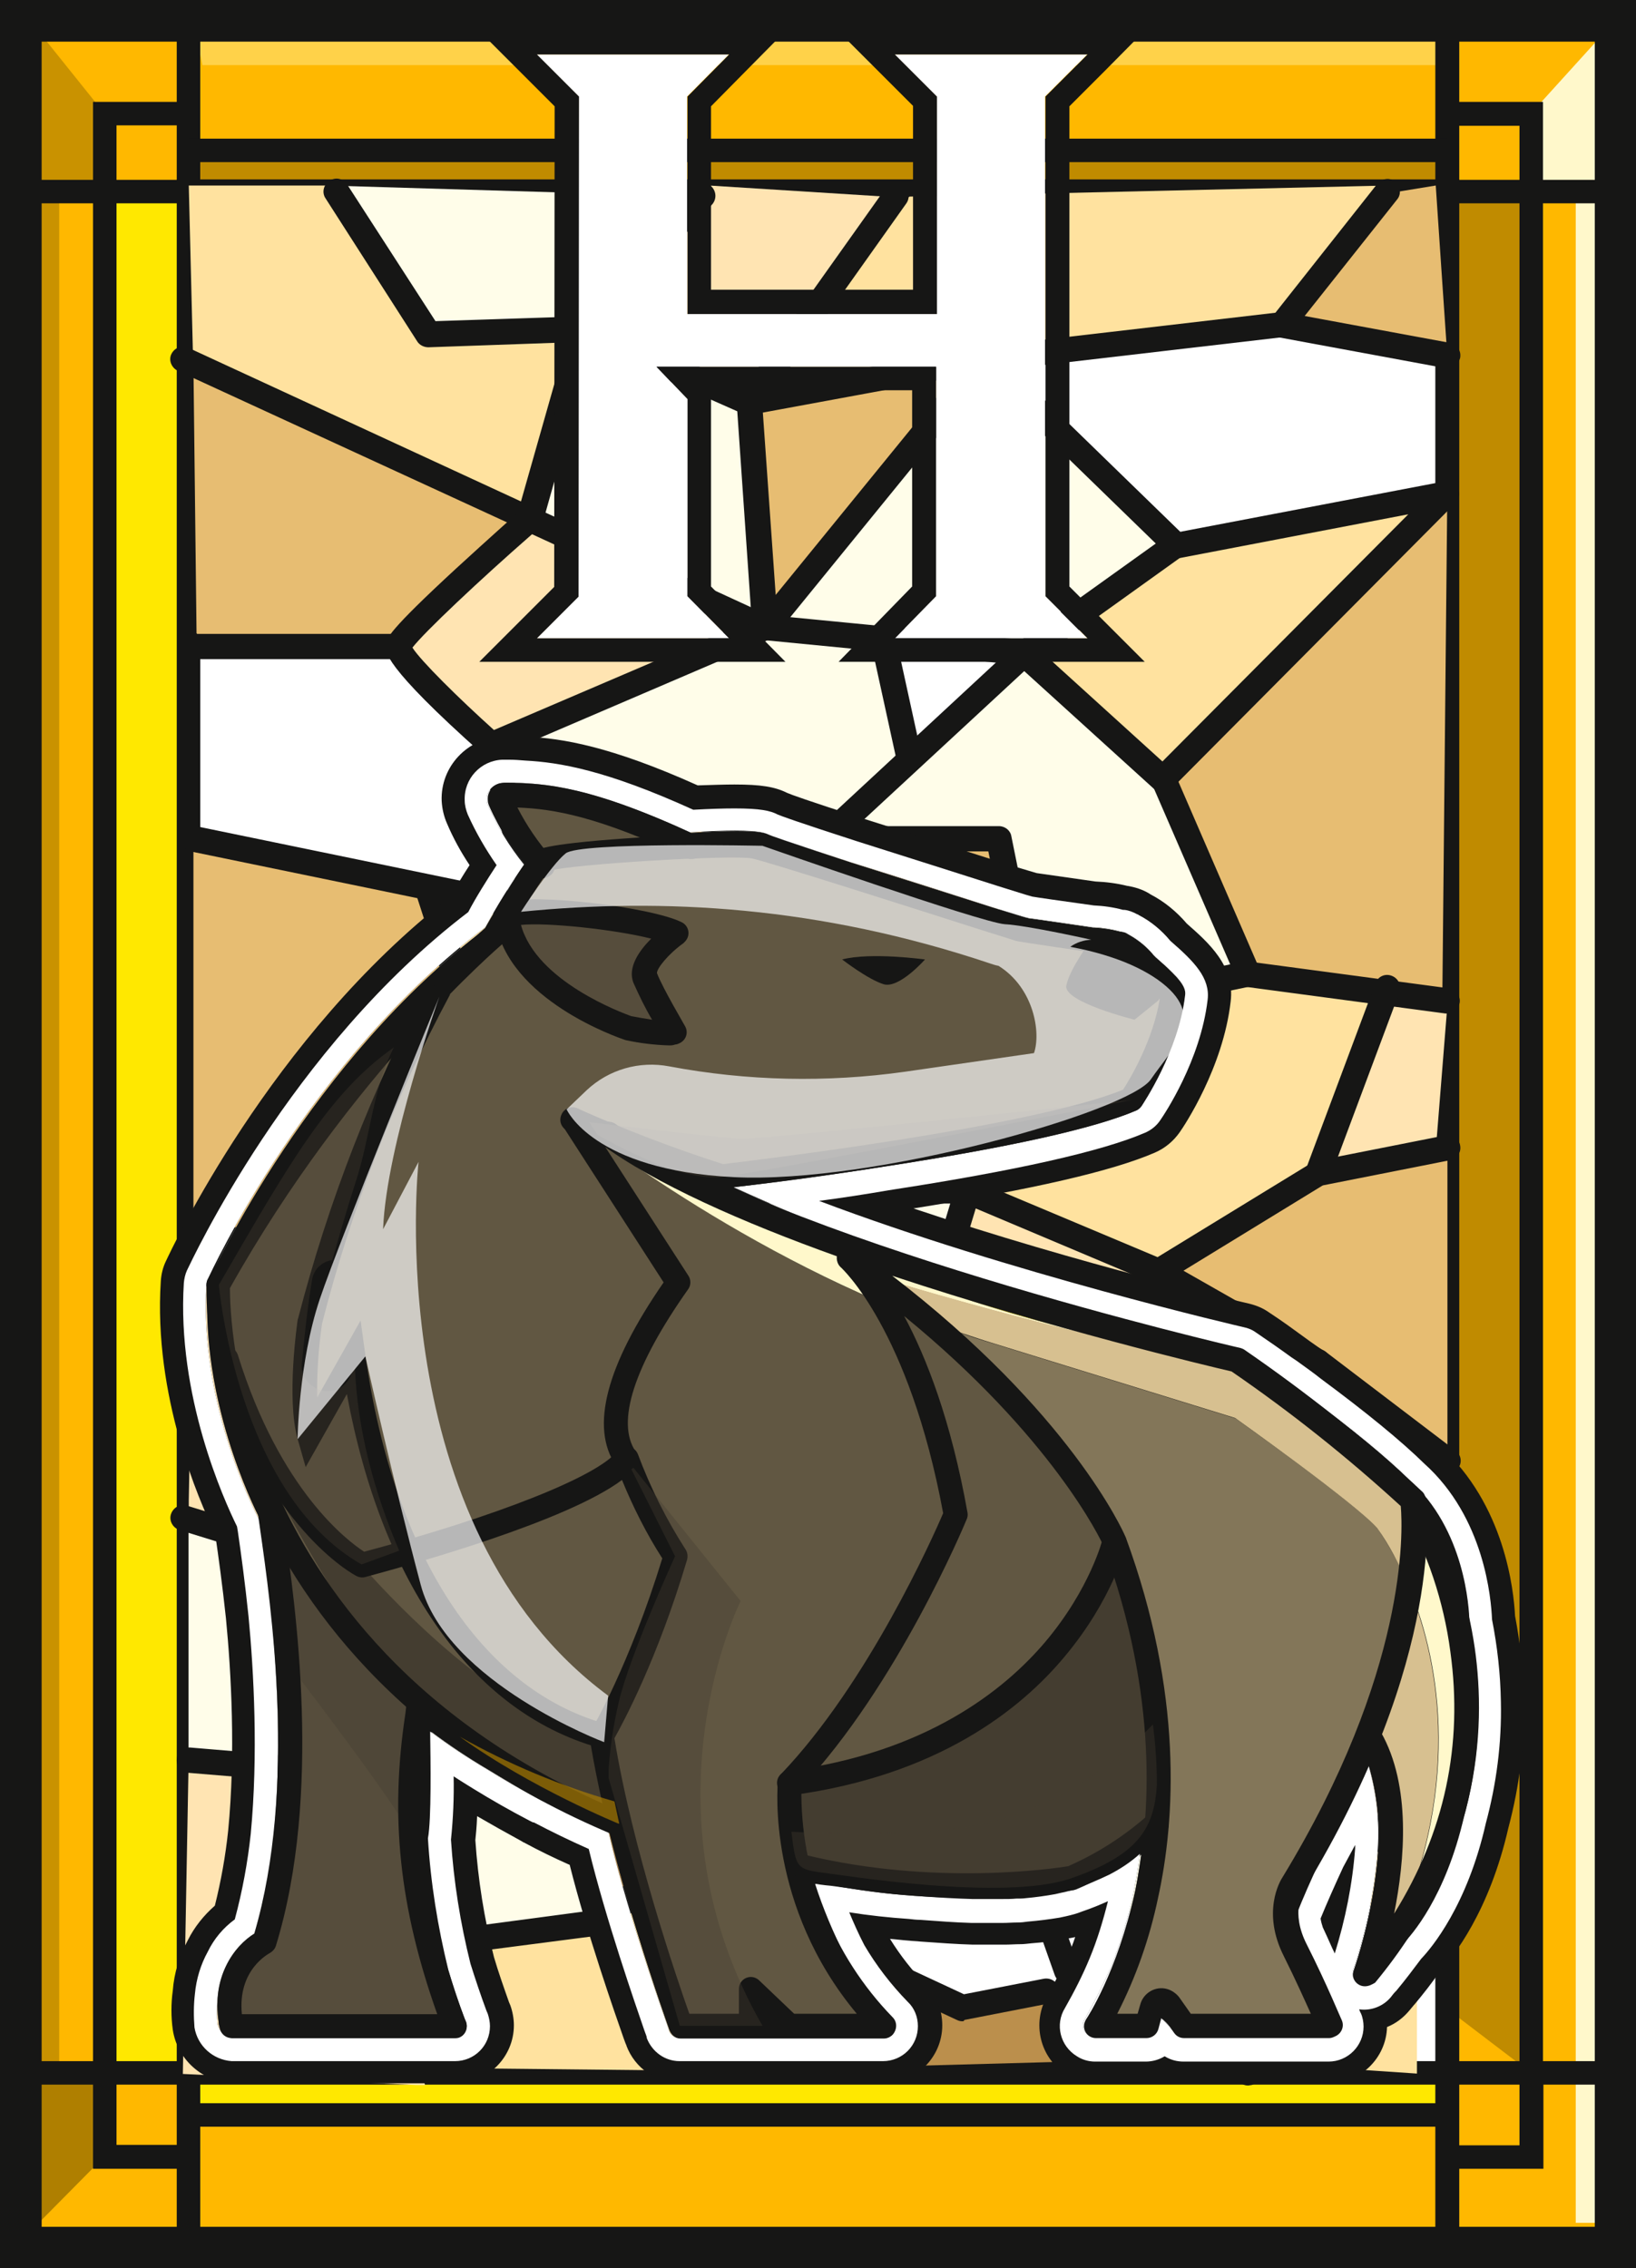 <?xml version="1.0" encoding="utf-8"?>
<!-- Generator: Adobe Illustrator 27.3.1, SVG Export Plug-In . SVG Version: 6.00 Build 0)  -->
<svg version="1.1" id="Calque_1" xmlns="http://www.w3.org/2000/svg" xmlns:xlink="http://www.w3.org/1999/xlink" x="0px" y="0px"
	 viewBox="0 0 369.3 512" style="enable-background:new 0 0 369.3 512;" xml:space="preserve">
<rect x="0" y="0" width="369.3" height="512" fill="#333333" stroke="none"/>
<style type="text/css">
	.st0{clip-path:url(#SVGID_00000062897573249554365590000003708626612728804286_);}
	.st1{fill:#FFFFFF;}
	.st2{fill:#FFFDE9;}
	.st3{fill:#FFB800;}
	.st4{fill:#C08B00;}
	.st5{fill:#FFE800;}
	.st6{fill:#FFF8CB;}
	.st7{clip-path:url(#SVGID_00000076582334716465588400000006470379675038295438_);}
	.st8{opacity:0.67;}
	.st9{clip-path:url(#SVGID_00000061449839615682332410000003993917709544499092_);}
	.st10{fill:#AF7F00;}
	.st11{clip-path:url(#SVGID_00000041282513919294405180000011185753451714906283_);}
	.st12{fill:#FFD249;}
	.st13{fill:#161615;}
	.st14{clip-path:url(#SVGID_00000119116946438051037580000015479730712483610526_);}
	.st15{clip-path:url(#SVGID_00000082337806674048602050000003118934310617290670_);}
	.st16{fill:#FFE29F;}
	.st17{clip-path:url(#SVGID_00000083802747054535591710000016892153428114178693_);}
	.st18{clip-path:url(#SVGID_00000101792159407087146600000009109343886057505451_);}
	.st19{fill:#E7BD72;}
	.st20{clip-path:url(#SVGID_00000149377410856633668500000015517618551681067941_);}
	.st21{fill:#FFE4B2;}
	.st22{clip-path:url(#SVGID_00000177462676510709955250000006059709722592807055_);}
	.st23{clip-path:url(#SVGID_00000033344365419100802120000005729871170083893682_);}
	.st24{clip-path:url(#SVGID_00000125584063897754820280000011094724357180133251_);}
	.st25{clip-path:url(#SVGID_00000044868141515673675320000005273394165179711119_);}
	.st26{clip-path:url(#SVGID_00000122692933637933559300000000362848664493746351_);}
	.st27{clip-path:url(#SVGID_00000131360457640477834730000009227106710618785957_);}
	.st28{clip-path:url(#SVGID_00000163772216012997740060000013715153447784386696_);}
	.st29{clip-path:url(#SVGID_00000013178620313094061280000014171516632445486482_);}
	.st30{clip-path:url(#SVGID_00000160160939374626448670000005305100228642244241_);}
	.st31{clip-path:url(#SVGID_00000022522822906817846150000016282205981671078565_);}
	.st32{clip-path:url(#SVGID_00000122682536813259893520000002576682286965693116_);}
	.st33{clip-path:url(#SVGID_00000101790434534244325020000007541299534501992090_);}
	.st34{clip-path:url(#SVGID_00000129885075725779656650000004755832307857310647_);}
	.st35{clip-path:url(#SVGID_00000059306816797671726340000003633587464340405911_);}
	.st36{clip-path:url(#SVGID_00000139991517266440323320000008697243270027861144_);}
	.st37{clip-path:url(#SVGID_00000159433027074530520420000005826063875263637906_);}
	.st38{clip-path:url(#SVGID_00000080187851155680361990000003281416034462940820_);}
	.st39{clip-path:url(#SVGID_00000044169923146982250220000011776437761868601222_);}
	.st40{clip-path:url(#SVGID_00000105413611762407679120000012601789669916694686_);}
	.st41{clip-path:url(#SVGID_00000141422314798133126550000003380293101289628300_);}
	.st42{clip-path:url(#SVGID_00000108997631680268212750000004813067203420071317_);}
	.st43{clip-path:url(#SVGID_00000075848455347488869170000017732544727427997883_);}
	.st44{fill:#BB8F4C;}
	.st45{clip-path:url(#SVGID_00000142859703863441101440000004989552927046828181_);}
	.st46{clip-path:url(#SVGID_00000013883051185423659770000008104567087931880325_);}
	.st47{clip-path:url(#SVGID_00000083788841388277051780000018271747092947196578_);}
	.st48{clip-path:url(#SVGID_00000146486071419530480740000012617606216263297214_);}
	.st49{clip-path:url(#SVGID_00000165926762896348151130000017828291329707242384_);}
	.st50{clip-path:url(#SVGID_00000131334094443215455150000017239629275838958783_);}
	.st51{clip-path:url(#SVGID_00000157265735092211063600000017836431488278940585_);}
	.st52{clip-path:url(#SVGID_00000141422399222028420780000010969834653825421220_);}
	.st53{clip-path:url(#SVGID_00000003806844073220910350000010465144022734445192_);}
	.st54{clip-path:url(#SVGID_00000174600627396529352030000005600326601651611061_);}
	.st55{clip-path:url(#SVGID_00000162314005667127726470000012076859028802517166_);}
	.st56{clip-path:url(#SVGID_00000014620129018805205880000003770643810449225112_);}
	.st57{clip-path:url(#SVGID_00000021805015421060812570000001570984807016219529_);}
	.st58{clip-path:url(#SVGID_00000040565496164992070300000000923185277264939699_);}
	.st59{clip-path:url(#SVGID_00000078750879846097211370000000593739218714403260_);}
	.st60{fill:#615742;}
	.st61{fill:#D7C090;}
	.st62{fill:#837659;}
	.st63{opacity:0.37;}
	.st64{clip-path:url(#SVGID_00000002380784251990405430000015739625520433359273_);}
	.st65{fill:#443D30;}
	.st66{clip-path:url(#SVGID_00000014602547508279491000000010718514690936639141_);}
	.st67{clip-path:url(#SVGID_00000021819335567508167640000005244408983361435565_);}
	.st68{clip-path:url(#SVGID_00000087388315729793222170000005129963878761239207_);}
	.st69{clip-path:url(#SVGID_00000176018443760859931340000009942239252467033005_);}
	.st70{clip-path:url(#SVGID_00000075124060800415080180000006056921806943508876_);}
	.st71{clip-path:url(#SVGID_00000174584924552149233980000015850835714859250347_);}
	.st72{clip-path:url(#SVGID_00000048475692328012074600000001077486323917825180_);}
	.st73{opacity:0.69;}
	.st74{clip-path:url(#SVGID_00000043427545850596981600000003747845986765590718_);}
	.st75{clip-path:url(#SVGID_00000103957095744962540320000009980538008961692846_);}
</style>
<g>
	<defs>
		<rect id="SVGID_1_" width="369.3" height="512"/>
	</defs>
	<clipPath id="SVGID_00000096753153536815886680000011648559243652505737_">
		<use xlink:href="#SVGID_1_"  style="overflow:visible;"/>
	</clipPath>
	<g id="Groupe_3198" style="clip-path:url(#SVGID_00000096753153536815886680000011648559243652505737_);">
		<rect id="Rectangle_2051" x="2" y="7.5" class="st1" width="362.6" height="501.1"/>
		<path id="Tracé_17384" class="st2" d="M243.3,422.8l45.5-26.6l19.1,8.8l-3.1,26.5h-59.3L243.3,422.8z"/>
		<path id="Tracé_17385" class="st3" d="M4.7,505.9h359.9V2H4.7V505.9z M326.7,467.9H42.6V41.6h284.1L326.7,467.9z"/>
		<path id="Tracé_17386" class="st4" d="M345.7,41.6V468l-18.9-14.4L325.6,344l1.7-7.5l-0.5-6.7V41.6H345.7z"/>
		<path id="Tracé_17387" class="st5" d="M42.6,41.6v426.2l-18.9,0.3V41.6H42.6z"/>
		<path id="Tracé_17388" class="st4" d="M42.6,41.6h284.1l-1.2-7.6h-283V41.6z"/>
		<rect id="Rectangle_2052" x="41.2" y="467.9" class="st5" width="285.5" height="9.6"/>
		<rect id="Rectangle_2053" x="355.7" y="44.6" class="st6" width="5.8" height="457.2"/>
		<g id="Groupe_3043">
			<g>
				<defs>
					<rect id="SVGID_00000032622701361350041960000011328912209076309639_" width="369.3" height="512"/>
				</defs>
				<clipPath id="SVGID_00000173135603538074277910000004604303307710167697_">
					<use xlink:href="#SVGID_00000032622701361350041960000011328912209076309639_"  style="overflow:visible;"/>
				</clipPath>
				<g id="Groupe_3042" style="clip-path:url(#SVGID_00000173135603538074277910000004604303307710167697_);">
					<g id="Groupe_3038" transform="translate(5.069 47.828)" class="st8">
						<g id="Groupe_3037">
							<g>
								<defs>
									<rect id="SVGID_00000143619463552137777860000012478694483208524936_" x="-0.4" y="-3.7" width="8.7" height="422.4"/>
								</defs>
								<clipPath id="SVGID_00000051379949100572881980000015819333011492966291_">
									<use xlink:href="#SVGID_00000143619463552137777860000012478694483208524936_"  style="overflow:visible;"/>
								</clipPath>
								<g id="Groupe_3036" style="clip-path:url(#SVGID_00000051379949100572881980000015819333011492966291_);">
									<rect id="Rectangle_2054" x="-0.4" y="-3.7" class="st10" width="8.8" height="422.4"/>
								</g>
							</g>
						</g>
					</g>
					<g id="Groupe_3041" transform="translate(5.069 2.136)" class="st8">
						<g id="Groupe_3040">
							<g>
								<defs>
									<rect id="SVGID_00000105406349271308461160000014726384869067493558_" x="-0.4" y="-0.2" width="19" height="42.2"/>
								</defs>
								<clipPath id="SVGID_00000018211472638821714690000000144754913223681155_">
									<use xlink:href="#SVGID_00000105406349271308461160000014726384869067493558_"  style="overflow:visible;"/>
								</clipPath>
								<g id="Groupe_3039" style="clip-path:url(#SVGID_00000018211472638821714690000000144754913223681155_);">
									<path id="Tracé_17389" class="st10" d="M18.6,23.6l-19-23.7L4,42l14.6-2.5V23.6z"/>
								</g>
							</g>
						</g>
					</g>
				</g>
			</g>
		</g>
		<path id="Tracé_17390" class="st10" d="M23.7,486.7l-19,19.2v-39.3l19,1.7L23.7,486.7z"/>
		<path id="Tracé_17391" class="st6" d="M362,7.5l-14.5,16l-1.8,21.2h15.9L362,7.5z"/>
		<path id="Tracé_17392" class="st12" d="M45.7,14.7h282.9V4.7H43.6L45.7,14.7z"/>
		<path id="Tracé_17393" class="st13" d="M329.4,470.6H39.9V40.5h289.5V470.6z M45.2,465.3H324V45.9H45.2V465.3z"/>
		<path id="Tracé_17394" class="st13" d="M9.4,9.4h350.6v493.3H9.4V9.4z M0,512h369.3V0H0V512z"/>
		<path id="Tracé_17395" class="st13" d="M45.2,508.5H2v-43.2h43.2V508.5z M7.4,503.2h32.5v-32.6H7.4V503.2z"/>
		<path id="Tracé_17396" class="st13" d="M367.3,508.5H324v-43.2h43.2V508.5z M329.4,503.2h32.5v-32.6h-32.5L329.4,503.2z"/>
		<path id="Tracé_17397" class="st13" d="M45.2,45.9H2V2.7h43.2V45.9z M7.4,40.6h32.5V8H7.4V40.6z"/>
		<path id="Tracé_17398" class="st13" d="M367.3,45.9H324V2.7h43.2V45.9z M329.4,40.6h32.5V8h-32.5L329.4,40.6z"/>
		<path id="Tracé_17399" class="st13" d="M348.3,489.6h-21.6v-5.3H343V468h5.4V489.6z"/>
		<path id="Tracé_17400" class="st13" d="M348.3,468H343V28.4h-16.3V23h21.6V468z"/>
		<path id="Tracé_17401" class="st13" d="M42.6,489.6H21V23h21.6v5.3H26.3v455.9h16.3V489.6z"/>
		<rect id="Rectangle_2058" x="42.6" y="31.3" class="st13" width="284.1" height="5.3"/>
		<rect id="Rectangle_2059" x="42.6" y="474.8" class="st13" width="284.1" height="5.3"/>
		<g id="Groupe_3165">
			<g>
				<defs>
					<rect id="SVGID_00000059308749032141625360000004022466858953902510_" width="369.3" height="512"/>
				</defs>
				<clipPath id="SVGID_00000158003797757206488190000015329111287707081122_">
					<use xlink:href="#SVGID_00000059308749032141625360000004022466858953902510_"  style="overflow:visible;"/>
				</clipPath>
				<g id="Groupe_3164" style="clip-path:url(#SVGID_00000158003797757206488190000015329111287707081122_);">
					<g id="Groupe_3046" transform="translate(46.114 45.382)">
						<g id="Groupe_3045">
							<g>
								<defs>
									<rect id="SVGID_00000005268809598802182820000003980041032839180416_" x="-3.5" y="-3.5" width="89.1" height="75.5"/>
								</defs>
								<clipPath id="SVGID_00000092423194728408310110000006839261395906189199_">
									<use xlink:href="#SVGID_00000005268809598802182820000003980041032839180416_"  style="overflow:visible;"/>
								</clipPath>
								<g id="Groupe_3044" style="clip-path:url(#SVGID_00000092423194728408310110000006839261395906189199_);">
									<path id="Tracé_17402" class="st16" d="M-3.5-3.5L-2.5,37l75.9,35l12.1-42.9l-33.2,0.6L28-3.5L-3.5-3.5z"/>
								</g>
							</g>
						</g>
					</g>
					<g id="Groupe_3049" transform="translate(80.296 45.382)">
						<g id="Groupe_3048">
							<g>
								<defs>
									<rect id="SVGID_00000096028358048295388110000016094625121137883539_" x="-6.2" y="-3.5" width="83.6" height="32.5"/>
								</defs>
								<clipPath id="SVGID_00000016755771935317886700000005431985947894486187_">
									<use xlink:href="#SVGID_00000096028358048295388110000016094625121137883539_"  style="overflow:visible;"/>
								</clipPath>
								<g id="Groupe_3047" style="clip-path:url(#SVGID_00000016755771935317886700000005431985947894486187_);">
									<path id="Tracé_17403" class="st2" d="M-6.2-3.5L77.4-1c0,0-25.2,29.2-25.3,29.3c-0.1,0.1-33.2,0.7-33.2,0.7L-6.2-3.5z"/>
								</g>
							</g>
						</g>
					</g>
					<g id="Groupe_3052" transform="translate(47.264 89.225)">
						<g id="Groupe_3051">
							<g>
								<defs>
									<rect id="SVGID_00000054962804346077129520000000836811750854551718_" x="-3.6" y="-6.8" width="75.9" height="63.8"/>
								</defs>
								<clipPath id="SVGID_00000124139760266742340140000017044646930628055978_">
									<use xlink:href="#SVGID_00000054962804346077129520000000836811750854551718_"  style="overflow:visible;"/>
								</clipPath>
								<g id="Groupe_3050" style="clip-path:url(#SVGID_00000124139760266742340140000017044646930628055978_);">
									<path id="Tracé_17404" class="st19" d="M-3.6-6.8l75.9,35L41.6,56.9H-1.1l-1.8-3.2L-3.6-6.8z"/>
								</g>
							</g>
						</g>
					</g>
					<g id="Groupe_3055" transform="translate(143.361 45.382)">
						<g id="Groupe_3054">
							<g>
								<defs>
									<rect id="SVGID_00000150803389495531434520000001251843801359846048_" x="-11" y="-3.5" width="70.2" height="48.2"/>
								</defs>
								<clipPath id="SVGID_00000067927365096992589180000000788425248497749136_">
									<use xlink:href="#SVGID_00000150803389495531434520000001251843801359846048_"  style="overflow:visible;"/>
								</clipPath>
								<g id="Groupe_3053" style="clip-path:url(#SVGID_00000067927365096992589180000000788425248497749136_);">
									<path id="Tracé_17405" class="st21" d="M-11,28.3l34.7,16.4l35.5-44L56.4-1L16.7-3.5L-11,28.3z"/>
								</g>
							</g>
						</g>
					</g>
					<g id="Groupe_3058" transform="translate(129.446 79.839)">
						<g id="Groupe_3057">
							<g>
								<defs>
									<rect id="SVGID_00000008871470089838326530000015329114940517368766_" x="-9.9" y="-6.1" width="55.4" height="66.5"/>
								</defs>
								<clipPath id="SVGID_00000066516068069063712160000010125013359333481889_">
									<use xlink:href="#SVGID_00000008871470089838326530000015329114940517368766_"  style="overflow:visible;"/>
								</clipPath>
								<g id="Groupe_3056" style="clip-path:url(#SVGID_00000066516068069063712160000010125013359333481889_);">
									<path id="Tracé_17406" class="st2" d="M2.9-6.1l34.7,16.4l7.9,49.1l-5.8,1L-9.9,37.6L2.9-6.1z"/>
								</g>
							</g>
						</g>
					</g>
					<g id="Groupe_3061" transform="translate(183.624 88.073)">
						<g id="Groupe_3060">
							<g>
								<defs>
									<rect id="SVGID_00000057129645419960127170000007074568767645074577_" x="-14.1" y="-6.8" width="49.3" height="57.9"/>
								</defs>
								<clipPath id="SVGID_00000138539135913960626170000005233675823661012392_">
									<use xlink:href="#SVGID_00000057129645419960127170000007074568767645074577_"  style="overflow:visible;"/>
								</clipPath>
								<g id="Groupe_3059" style="clip-path:url(#SVGID_00000138539135913960626170000005233675823661012392_);">
									<path id="Tracé_17407" class="st19" d="M23,12.3l12.2-15l-1.6-4.1L-9.4,2.1l-4.7,6.4l5.4,42.7L23,12.3z"/>
								</g>
							</g>
						</g>
					</g>
					<g id="Groupe_3064" transform="translate(97.431 127.178)">
						<g id="Groupe_3063">
							<g>
								<defs>
									<rect id="SVGID_00000112590273730059432150000005238976510943898013_" x="-7.5" y="-9.8" width="79.2" height="51"/>
								</defs>
								<clipPath id="SVGID_00000162352597149335657140000007142272621737519026_">
									<use xlink:href="#SVGID_00000112590273730059432150000005238976510943898013_"  style="overflow:visible;"/>
								</clipPath>
								<g id="Groupe_3062" style="clip-path:url(#SVGID_00000162352597149335657140000007142272621737519026_);">
									<path id="Tracé_17408" class="st21" d="M-7.5,19L22.1-9.8l49.6,22.8L70,19L18.5,41.2l-8.4-3.1L-7.5,19z"/>
								</g>
							</g>
						</g>
					</g>
					<g id="Groupe_3067" transform="translate(183.207 45.382)">
						<g id="Groupe_3066">
							<g>
								<defs>
									<rect id="SVGID_00000124135584400175274870000003404855724934828451_" x="-14.1" y="-3.5" width="144" height="49.2"/>
								</defs>
								<clipPath id="SVGID_00000122678636389603072040000008654305744480847550_">
									<use xlink:href="#SVGID_00000124135584400175274870000003404855724934828451_"  style="overflow:visible;"/>
								</clipPath>
								<g id="Groupe_3065" style="clip-path:url(#SVGID_00000122678636389603072040000008654305744480847550_);">
									<path id="Tracé_17409" class="st16" d="M-14.1,45.7L19.3,0.8L22.1-1L130-3.5l-23.7,31.6L-14.1,45.7z"/>
								</g>
							</g>
						</g>
					</g>
					<g id="Groupe_3070" transform="translate(315.397 45.382)">
						<g id="Groupe_3069">
							<g>
								<defs>
									<rect id="SVGID_00000126286017155582520700000016076972038239700663_" x="-24.2" y="-3.5" width="35.5" height="39.4"/>
								</defs>
								<clipPath id="SVGID_00000126283199825501544820000011751401697227335572_">
									<use xlink:href="#SVGID_00000126286017155582520700000016076972038239700663_"  style="overflow:visible;"/>
								</clipPath>
								<g id="Groupe_3068" style="clip-path:url(#SVGID_00000126283199825501544820000011751401697227335572_);">
									<path id="Tracé_17410" class="st19" d="M-24.2,25.9L-1.1-1.9l9.8-1.6c0,0,2.7,40.3,2.7,39.4
										C11.3,35.1-24.2,25.9-24.2,25.9"/>
								</g>
							</g>
						</g>
					</g>
					<g id="Groupe_3073" transform="translate(189.455 89.225)">
						<g id="Groupe_3072">
							<g>
								<defs>
									<rect id="SVGID_00000039847839704475069180000016071373245772260532_" x="-14.5" y="-6.8" width="89.5" height="66.7"/>
								</defs>
								<clipPath id="SVGID_00000086685533922557793860000013427510061270714540_">
									<use xlink:href="#SVGID_00000039847839704475069180000016071373245772260532_"  style="overflow:visible;"/>
								</clipPath>
								<g id="Groupe_3071" style="clip-path:url(#SVGID_00000086685533922557793860000013427510061270714540_);">
									<path id="Tracé_17411" class="st2" d="M31.8-6.8L75,33.2L40.4,59.8l-54.9-7.1L31.8-6.8z"/>
								</g>
							</g>
						</g>
					</g>
					<g id="Groupe_3076" transform="translate(250.984 120.888)">
						<g id="Groupe_3075">
							<g>
								<defs>
									<rect id="SVGID_00000041977823074817404330000004494406398199853726_" x="-19.3" y="-9.3" width="95" height="62.9"/>
								</defs>
								<clipPath id="SVGID_00000160894117446831309680000000215164947386324886_">
									<use xlink:href="#SVGID_00000041977823074817404330000004494406398199853726_"  style="overflow:visible;"/>
								</clipPath>
								<g id="Groupe_3074" style="clip-path:url(#SVGID_00000160894117446831309680000000215164947386324886_);">
									<path id="Tracé_17412" class="st16" d="M-19.3,26.7L13.5,1.6L75.7-9.3L10.1,53.6L-19.3,26.7z"/>
								</g>
							</g>
						</g>
					</g>
					<g id="Groupe_3079" transform="translate(284.503 120.888)">
						<g id="Groupe_3078">
							<g>
								<defs>
									<rect id="SVGID_00000173839066174895808660000002074123119218262417_" x="-21.8" y="-9.3" width="64" height="114.5"/>
								</defs>
								<clipPath id="SVGID_00000006665601937885657060000010469483119794563253_">
									<use xlink:href="#SVGID_00000173839066174895808660000002074123119218262417_"  style="overflow:visible;"/>
								</clipPath>
								<g id="Groupe_3077" style="clip-path:url(#SVGID_00000006665601937885657060000010469483119794563253_);">
									<path id="Tracé_17413" class="st19" d="M41.1,102.2l-1.5,3l-42.3-7.5l-19.1-42.6l64-64.4L41.1,102.2z"/>
								</g>
							</g>
						</g>
					</g>
					<g id="Groupe_3082" transform="translate(203.808 159.883)">
						<g id="Groupe_3081">
							<g>
								<defs>
									<rect id="SVGID_00000029754529416826588510000011120754446865907381_" x="-15.6" y="-12.3" width="93.6" height="82.5"/>
								</defs>
								<clipPath id="SVGID_00000078751999846435747660000016183266558166271133_">
									<use xlink:href="#SVGID_00000029754529416826588510000011120754446865907381_"  style="overflow:visible;"/>
								</clipPath>
								<g id="Groupe_3080" style="clip-path:url(#SVGID_00000078751999846435747660000016183266558166271133_);">
									<path id="Tracé_17414" class="st2" d="M-15.6,27.8l43.6-40.1l30.9,28.4l19.1,42.6L29.8,70.2l-8.1-39L-15.6,27.8z"/>
								</g>
							</g>
						</g>
					</g>
					<g id="Groupe_3085" transform="translate(157.735 198.311)">
						<g id="Groupe_3084">
							<g>
								<defs>
									<rect id="SVGID_00000026861956701116476860000005309022701166758577_" x="-12.1" y="-15.2" width="91.9" height="58.4"/>
								</defs>
								<clipPath id="SVGID_00000056419150508238000430000005088945710187875764_">
									<use xlink:href="#SVGID_00000026861956701116476860000005309022701166758577_"  style="overflow:visible;"/>
								</clipPath>
								<g id="Groupe_3083" style="clip-path:url(#SVGID_00000056419150508238000430000005088945710187875764_);">
									<path id="Tracé_17415" class="st19" d="M-12.1-15.2l40.4,6.6c0,0,38.3-0.5,39.1-0.8C68.2-9.8,79.8,41,79.8,41L74,43.2
										l-14.5-5.1l-63.2-6.1L-12.1-15.2z"/>
								</g>
							</g>
						</g>
					</g>
					<g id="Groupe_3088" transform="translate(122.432 151.916)">
						<g id="Groupe_3087">
							<g>
								<defs>
									<rect id="SVGID_00000178168425912077007790000013619126246977526718_" x="-9.4" y="-11.7" width="94.2" height="65.4"/>
								</defs>
								<clipPath id="SVGID_00000181785066290194776330000018159613117964383146_">
									<use xlink:href="#SVGID_00000178168425912077007790000013619126246977526718_"  style="overflow:visible;"/>
								</clipPath>
								<g id="Groupe_3086" style="clip-path:url(#SVGID_00000181785066290194776330000018159613117964383146_);">
									<path id="Tracé_17416" class="st2" d="M63.6,37.7l21.2-19.6l-7.4-27l-27.2-2.8L-9.4,17l9.5,36.8l23.1-22.5L63.6,37.7z"/>
								</g>
							</g>
						</g>
					</g>
					<g id="Groupe_3091" transform="translate(107.647 198.311)">
						<g id="Groupe_3090">
							<g>
								<defs>
									<rect id="SVGID_00000010290557524214905310000011696695543029326226_" x="-8.3" y="-15.2" width="59.4" height="86.1"/>
								</defs>
								<clipPath id="SVGID_00000075130268425275293880000014297408098224447639_">
									<use xlink:href="#SVGID_00000010290557524214905310000011696695543029326226_"  style="overflow:visible;"/>
								</clipPath>
								<g id="Groupe_3089" style="clip-path:url(#SVGID_00000075130268425275293880000014297408098224447639_);">
									<path id="Tracé_17417" class="st16" d="M13.6,7.3C14.9,7.3,38-15.2,38-15.2l13.2,86.1L5.4,53.4L-8.3,2.8L13.6,7.3z"/>
								</g>
							</g>
						</g>
					</g>
					<g id="Groupe_3094" transform="translate(47.264 205.419)">
						<g id="Groupe_3093">
							<g>
								<defs>
									<rect id="SVGID_00000140702898906723107010000015796017606101844634_" x="-3.6" y="-15.8" width="69.4" height="95.3"/>
								</defs>
								<clipPath id="SVGID_00000180352587927925824120000003548458551727272340_">
									<use xlink:href="#SVGID_00000140702898906723107010000015796017606101844634_"  style="overflow:visible;"/>
								</clipPath>
								<g id="Groupe_3092" style="clip-path:url(#SVGID_00000180352587927925824120000003548458551727272340_);">
									<path id="Tracé_17418" class="st19" d="M49.4-4.3l-53-11.5v95.3l69.4-33.3L49.4-4.3z"/>
								</g>
							</g>
						</g>
					</g>
					<g id="Groupe_3097" transform="translate(237.949 236.79)">
						<g id="Groupe_3096">
							<g>
								<defs>
									<rect id="SVGID_00000070832489499067108780000015483871303536514700_" x="-18.3" y="-18.2" width="93" height="68.6"/>
								</defs>
								<clipPath id="SVGID_00000173852639366948918070000009218757331265483947_">
									<use xlink:href="#SVGID_00000070832489499067108780000015483871303536514700_"  style="overflow:visible;"/>
								</clipPath>
								<g id="Groupe_3095" style="clip-path:url(#SVGID_00000173852639366948918070000009218757331265483947_);">
									<path id="Tracé_17419" class="st16" d="M-4.4-6.7l48.1-11.4l31,5.7L59.5,28.4l-36,22.1l-41.7-18.1L-0.4,9L-4.4-6.7z"/>
								</g>
							</g>
						</g>
					</g>
					<g id="Groupe_3100" transform="translate(322.182 242.991)">
						<g id="Groupe_3099">
							<g>
								<defs>
									<rect id="SVGID_00000173132650794090032630000016585809881017222310_" x="-24.7" y="-18.7" width="29.2" height="40.8"/>
								</defs>
								<clipPath id="SVGID_00000130644547374905802870000013924915149603122843_">
									<use xlink:href="#SVGID_00000173132650794090032630000016585809881017222310_"  style="overflow:visible;"/>
								</clipPath>
								<g id="Groupe_3098" style="clip-path:url(#SVGID_00000130644547374905802870000013924915149603122843_);">
									<path id="Tracé_17420" class="st21" d="M-24.7,22.2l15.3-40.8l14,1.8L1.9,16.9L-24.7,22.2z"/>
								</g>
							</g>
						</g>
					</g>
					<g id="Groupe_3103" transform="translate(282.731 280.916)">
						<g id="Groupe_3102">
							<g>
								<defs>
									<rect id="SVGID_00000063630144534268628080000013344039270739417771_" x="-21.7" y="-21.6" width="65.7" height="70.7"/>
								</defs>
								<clipPath id="SVGID_00000150807366248970772990000005232509355696885947_">
									<use xlink:href="#SVGID_00000063630144534268628080000013344039270739417771_"  style="overflow:visible;"/>
								</clipPath>
								<g id="Groupe_3101" style="clip-path:url(#SVGID_00000150807366248970772990000005232509355696885947_);">
									<path id="Tracé_17421" class="st19" d="M-21.7,4.1l36.4-19.8L44-21.6v70.7L12.2,26.8L-21.7,4.1z"/>
								</g>
							</g>
						</g>
					</g>
					<g id="Groupe_3106" transform="translate(144.421 290.363)">
						<g id="Groupe_3105">
							<g>
								<defs>
									<rect id="SVGID_00000171678496119858673090000018377358176684978332_" x="-11.1" y="-22.3" width="86.3" height="44.6"/>
								</defs>
								<clipPath id="SVGID_00000031907332267438028220000002622769931717172646_">
									<use xlink:href="#SVGID_00000171678496119858673090000018377358176684978332_"  style="overflow:visible;"/>
								</clipPath>
								<g id="Groupe_3104" style="clip-path:url(#SVGID_00000031907332267438028220000002622769931717172646_);">
									<path id="Tracé_17422" class="st2" d="M2.8-22.3L-3.9-8.9l-7.2,0.1l7.2,31.2h64.8l14.3-43.5l-57.6,0.6L2.8-22.3z"/>
								</g>
							</g>
						</g>
					</g>
					<g id="Groupe_3109" transform="translate(89.284 305.092)">
						<g id="Groupe_3108">
							<g>
								<defs>
									<rect id="SVGID_00000028315242568576223290000005391091375826886294_" x="-6.9" y="-23.4" width="58.1" height="66.1"/>
								</defs>
								<clipPath id="SVGID_00000173847498265848250370000008976958082880838827_">
									<use xlink:href="#SVGID_00000028315242568576223290000005391091375826886294_"  style="overflow:visible;"/>
								</clipPath>
								<g id="Groupe_3107" style="clip-path:url(#SVGID_00000173847498265848250370000008976958082880838827_);">
									<path id="Tracé_17423" class="st16" d="M42.1-23.4l9.2,31l-15.8,9.2l-5.2,25.9L-6.9,30.4l28.5-53.8L42.1-23.4z"/>
								</g>
							</g>
						</g>
					</g>
					<g id="Groupe_3112" transform="translate(129.873 336.413)">
						<g id="Groupe_3111">
							<g>
								<defs>
									<rect id="SVGID_00000051381162014313252130000013517260558501932191_" x="-10" y="-25.8" width="82.7" height="42.4"/>
								</defs>
								<clipPath id="SVGID_00000127733126846991468580000014413292206266186913_">
									<use xlink:href="#SVGID_00000051381162014313252130000013517260558501932191_"  style="overflow:visible;"/>
								</clipPath>
								<g id="Groupe_3110" style="clip-path:url(#SVGID_00000127733126846991468580000014413292206266186913_);">
									<path id="Tracé_17424" class="st19" d="M72.7-23.7L36.2,16.6L-10,9.4l7.5-22l13.2-13.2L72.7-23.7z"/>
								</g>
							</g>
						</g>
					</g>
					<g id="Groupe_3115" transform="translate(46.114 308.686)">
						<g id="Groupe_3114">
							<g>
								<defs>
									<rect id="SVGID_00000105387358219126015220000006751745742977408423_" x="-3.5" y="-23.7" width="45.5" height="68"/>
								</defs>
								<clipPath id="SVGID_00000018931136372130185740000009456161310936603010_">
									<use xlink:href="#SVGID_00000105387358219126015220000006751745742977408423_"  style="overflow:visible;"/>
								</clipPath>
								<g id="Groupe_3113" style="clip-path:url(#SVGID_00000018931136372130185740000009456161310936603010_);">
									<path id="Tracé_17425" class="st21" d="M-2.5-23.7L42,9.2L28.2,44.3l-31.8-9L-2.5-23.7z"/>
								</g>
							</g>
						</g>
					</g>
					<g id="Groupe_3118" transform="translate(222.407 291.544)">
						<g id="Groupe_3117">
							<g>
								<defs>
									<rect id="SVGID_00000164481383085671029440000016225442955443732631_" x="-17.1" y="-22.4" width="56.1" height="73.7"/>
								</defs>
								<clipPath id="SVGID_00000177452556978946520100000008430401308272138127_">
									<use xlink:href="#SVGID_00000164481383085671029440000016225442955443732631_"  style="overflow:visible;"/>
								</clipPath>
								<g id="Groupe_3116" style="clip-path:url(#SVGID_00000177452556978946520100000008430401308272138127_);">
									<path id="Tracé_17426" class="st21" d="M-2.7-22.4L39-4.3L11.2,51.3l-28.2-30.2L-2.7-22.4z"/>
								</g>
							</g>
						</g>
					</g>
					<g id="Groupe_3121" transform="translate(250.636 311.113)">
						<g id="Groupe_3120">
							<g>
								<defs>
									<rect id="SVGID_00000174582802939637698520000015672969114891017889_" x="-19.2" y="-23.9" width="66.6" height="55.6"/>
								</defs>
								<clipPath id="SVGID_00000110455473258983968800000007758011781038914189_">
									<use xlink:href="#SVGID_00000174582802939637698520000015672969114891017889_"  style="overflow:visible;"/>
								</clipPath>
								<g id="Groupe_3119" style="clip-path:url(#SVGID_00000110455473258983968800000007758011781038914189_);">
									<path id="Tracé_17427" class="st44" d="M-19.2,31.8l39-12.6l17,6.3l10.6-28L10.8-23.9L-19.2,31.8z"/>
								</g>
							</g>
						</g>
					</g>
					<g id="Groupe_3124" transform="translate(99.388 376.661)">
						<g id="Groupe_3123">
							<g>
								<defs>
									<rect id="SVGID_00000051383171193691852880000004064215111256791730_" x="-7.6" y="-28.9" width="83.2" height="48.7"/>
								</defs>
								<clipPath id="SVGID_00000106857504001405792220000016556451268416085143_">
									<use xlink:href="#SVGID_00000051383171193691852880000004064215111256791730_"  style="overflow:visible;"/>
								</clipPath>
								<g id="Groupe_3122" style="clip-path:url(#SVGID_00000106857504001405792220000016556451268416085143_);">
									<path id="Tracé_17428" class="st44" d="M75.5-28.9v21.4L48.9,0.3L31.9,19.8L-7.6,3.9l27.8-32.8l41.7,4.5L75.5-28.9z"/>
								</g>
							</g>
						</g>
					</g>
					<g id="Groupe_3127" transform="translate(147.207 399.89)">
						<g id="Groupe_3126">
							<g>
								<defs>
									<rect id="SVGID_00000034809000296198534350000001359376192285005713_" x="-11.3" y="-30.7" width="61.7" height="64.8"/>
								</defs>
								<clipPath id="SVGID_00000038403552282605136850000001473998801675658118_">
									<use xlink:href="#SVGID_00000034809000296198534350000001359376192285005713_"  style="overflow:visible;"/>
								</clipPath>
								<g id="Groupe_3125" style="clip-path:url(#SVGID_00000038403552282605136850000001473998801675658118_);">
									<path id="Tracé_17429" class="st16" d="M27.7-30.7L50.4,4.4L27.7,34.1L8.2,21.4L18.5,1.7l-29.8-4.1L1-22.9L27.7-30.7z"/>
								</g>
							</g>
						</g>
					</g>
					<g id="Groupe_3130" transform="translate(46.058 363.351)">
						<g id="Groupe_3129">
							<g>
								<defs>
									<rect id="SVGID_00000083070784540720340680000006184898333316922278_" x="-3.5" y="-27.9" width="77" height="64.8"/>
								</defs>
								<clipPath id="SVGID_00000096750328471523596910000008933370996487707815_">
									<use xlink:href="#SVGID_00000083070784540720340680000006184898333316922278_"  style="overflow:visible;"/>
								</clipPath>
								<g id="Groupe_3128" style="clip-path:url(#SVGID_00000096750328471523596910000008933370996487707815_);">
									<path id="Tracé_17430" class="st2" d="M29,36.9l44.5-52.5L36.4-27.9l-8.1,17.6l-31.8-9l-0.1,53.6L29,36.9z"/>
								</g>
							</g>
						</g>
					</g>
					<g id="Groupe_3133" transform="translate(248.017 359.396)">
						<g id="Groupe_3132">
							<g>
								<defs>
									<rect id="SVGID_00000008870852217622129170000005353174265396263599_" x="-19" y="-27.6" width="58.5" height="42"/>
								</defs>
								<clipPath id="SVGID_00000085248216973847069750000006034574291394028957_">
									<use xlink:href="#SVGID_00000008870852217622129170000005353174265396263599_"  style="overflow:visible;"/>
								</clipPath>
								<g id="Groupe_3131" style="clip-path:url(#SVGID_00000085248216973847069750000006034574291394028957_);">
									<path id="Tracé_17431" class="st16" d="M15.6,14.4L35.8-4.8l3.7-18l-20.8-4.7l-33.1,11.1L-19,10.8l3.5,2.3
										C-5.2,13.6,5.3,13.6,15.6,14.4"/>
								</g>
							</g>
						</g>
					</g>
					<g id="Groupe_3136" transform="translate(189.455 399.89)">
						<g id="Groupe_3135">
							<g>
								<defs>
									<rect id="SVGID_00000059308775672729757780000004727102220904228526_" x="-14.5" y="-30.7" width="63.7" height="49.2"/>
								</defs>
								<clipPath id="SVGID_00000032641102608282964390000008705800042331100304_">
									<use xlink:href="#SVGID_00000059308775672729757780000004727102220904228526_"  style="overflow:visible;"/>
								</clipPath>
								<g id="Groupe_3134" style="clip-path:url(#SVGID_00000032641102608282964390000008705800042331100304_);">
									<path id="Tracé_17432" class="st19" d="M-14.5-30.7l52.7,9.1l11,11.9L46,18.6h-4.1L8.1,4.4L-14.5-30.7z"/>
								</g>
							</g>
						</g>
					</g>
					<g id="Groupe_3139" transform="translate(287.475 384.036)">
						<g id="Groupe_3138">
							<g>
								<defs>
									<rect id="SVGID_00000067923276509562725070000011358874307840603583_" x="-22.1" y="-29.5" width="54.5" height="74.4"/>
								</defs>
								<clipPath id="SVGID_00000000199604970957108020000002175218838130743189_">
									<use xlink:href="#SVGID_00000067923276509562725070000011358874307840603583_"  style="overflow:visible;"/>
								</clipPath>
								<g id="Groupe_3137" style="clip-path:url(#SVGID_00000000199604970957108020000002175218838130743189_);">
									<path id="Tracé_17433" class="st44" d="M-20.8-11.9l17.1-17.5L32.4-1.9v24.6L10,45l-27.5-17.5L-22.1,0l13.2-11.9
										L-20.8-11.9z"/>
								</g>
							</g>
						</g>
					</g>
					<g id="Groupe_3142" transform="translate(142.256 429.418)">
						<g id="Groupe_3141">
							<g>
								<defs>
									<rect id="SVGID_00000011712941211161958110000018324263642399485075_" x="-10.9" y="-33" width="34.4" height="37.6"/>
								</defs>
								<clipPath id="SVGID_00000023966739012692874830000017315650419277025671_">
									<use xlink:href="#SVGID_00000011712941211161958110000018324263642399485075_"  style="overflow:visible;"/>
								</clipPath>
								<g id="Groupe_3140" style="clip-path:url(#SVGID_00000023966739012692874830000017315650419277025671_);">
									<path id="Tracé_17434" class="st44" d="M-6.3,4.6L10.5-9.8l12.9-18L-10.9-33L-6.3,4.6z"/>
								</g>
							</g>
						</g>
					</g>
					<g id="Groupe_3145" transform="translate(81.292 412.157)">
						<g id="Groupe_3144">
							<g>
								<defs>
									<rect id="SVGID_00000029739736765214686460000007912230999481859761_" x="-6.2" y="-31.6" width="60.9" height="59.9"/>
								</defs>
								<clipPath id="SVGID_00000168111278545468883080000016344036997208375694_">
									<use xlink:href="#SVGID_00000029739736765214686460000007912230999481859761_"  style="overflow:visible;"/>
								</clipPath>
								<g id="Groupe_3143" style="clip-path:url(#SVGID_00000168111278545468883080000016344036997208375694_);">
									<path id="Tracé_17435" class="st2" d="M10.5-31.6L-6.2-11.9l13,40.2l47.8-6.4L50-15.7L10.5-31.6z"/>
								</g>
							</g>
						</g>
					</g>
					<g id="Groupe_3148" transform="translate(44.677 430.59)">
						<g id="Groupe_3147">
							<g>
								<defs>
									<rect id="SVGID_00000010276112116727333540000015117111207698189218_" x="-3.4" y="-33.1" width="54.7" height="73.2"/>
								</defs>
								<clipPath id="SVGID_00000057828513623039481940000000742839581545548422_">
									<use xlink:href="#SVGID_00000010276112116727333540000015117111207698189218_"  style="overflow:visible;"/>
								</clipPath>
								<g id="Groupe_3146" style="clip-path:url(#SVGID_00000057828513623039481940000000742839581545548422_);">
									<path id="Tracé_17436" class="st21" d="M0.5-30.3c0.1-2.5,29.9,0,29.9,0l20.9,70.5l-54.7-2.6l1.3-70.6L0.5-30.3z"/>
								</g>
							</g>
						</g>
					</g>
					<g id="Groupe_3151" transform="translate(95.395 454.526)">
						<g id="Groupe_3150">
							<g>
								<defs>
									<rect id="SVGID_00000016757837755335418290000005981292035292816037_" x="-7.3" y="-34.9" width="86.8" height="47.9"/>
								</defs>
								<clipPath id="SVGID_00000026873283289418948820000003861650589924250762_">
									<use xlink:href="#SVGID_00000016757837755335418290000005981292035292816037_"  style="overflow:visible;"/>
								</clipPath>
								<g id="Groupe_3149" style="clip-path:url(#SVGID_00000026873283289418948820000003861650589924250762_);">
									<path id="Tracé_17437" class="st16" d="M68.5,13l11-33.5L57.4-34.9L40.5-20.5l-47.8,6.4l8.6,26.4L68.5,13z"/>
								</g>
							</g>
						</g>
					</g>
					<g id="Groupe_3154" transform="translate(177.528 470.108)">
						<g id="Groupe_3153">
							<g>
								<defs>
									<rect id="SVGID_00000017508951397690041100000002441144936765034402_" x="-13.6" y="-36.1" width="76.9" height="33.5"/>
								</defs>
								<clipPath id="SVGID_00000049215734552457432050000005576595299904993175_">
									<use xlink:href="#SVGID_00000017508951397690041100000002441144936765034402_"  style="overflow:visible;"/>
								</clipPath>
								<g id="Groupe_3152" style="clip-path:url(#SVGID_00000049215734552457432050000005576595299904993175_);">
									<path id="Tracé_17438" class="st44" d="M-13.6-2.6l11-33.5l42.3,19.7l23.6-3.7L60-4.6L-13.6-2.6z"/>
								</g>
							</g>
						</g>
					</g>
					<g id="Groupe_3157" transform="translate(299.553 486.207)">
						<g id="Groupe_3156">
							<g>
								<defs>
									<rect id="SVGID_00000096782189061221564320000006900480887078837402_" x="-23" y="-37.3" width="43.3" height="19.2"/>
								</defs>
								<clipPath id="SVGID_00000170238404485196533890000009961900520742501270_">
									<use xlink:href="#SVGID_00000096782189061221564320000006900480887078837402_"  style="overflow:visible;"/>
								</clipPath>
								<g id="Groupe_3155" style="clip-path:url(#SVGID_00000170238404485196533890000009961900520742501270_);">
									<path id="Tracé_17439" class="st16" d="M-18.5-20.7L-23-37.3h43.3v19.2L-18.5-20.7z"/>
								</g>
							</g>
						</g>
					</g>
					<g id="Groupe_3160" transform="translate(324.573 440.619)">
						<g id="Groupe_3159">
							<g>
								<defs>
									<rect id="SVGID_00000017506626111189677720000004613058301100154757_" x="-24.9" y="-33.8" width="20.2" height="24.5"/>
								</defs>
								<clipPath id="SVGID_00000096021944733534948700000002766514193673772456_">
									<use xlink:href="#SVGID_00000017506626111189677720000004613058301100154757_"  style="overflow:visible;"/>
								</clipPath>
								<g id="Groupe_3158" style="clip-path:url(#SVGID_00000096021944733534948700000002766514193673772456_);">
									<path id="Tracé_17440" class="st16" d="M-24.9-11.6l20.2-22.2L-6.1-9.3L-24.9-11.6z"/>
								</g>
							</g>
						</g>
					</g>
					<g id="Groupe_3163" transform="translate(290.7 445.658)">
						<g id="Groupe_3162">
							<g>
								<defs>
									<rect id="SVGID_00000125581481922075552750000009185918349304148118_" x="-22.3" y="-34.2" width="25.2" height="19.8"/>
								</defs>
								<clipPath id="SVGID_00000045592644189405354510000014195584499202018738_">
									<use xlink:href="#SVGID_00000125581481922075552750000009185918349304148118_"  style="overflow:visible;"/>
								</clipPath>
								<g id="Groupe_3161" style="clip-path:url(#SVGID_00000045592644189405354510000014195584499202018738_);">
									<path id="Tracé_17441" class="st16" d="M2.9-19.1l-23.6-15.1l-1.5,19.8L2.9-19.1z"/>
								</g>
							</g>
						</g>
					</g>
					<path id="Tracé_17442" class="st13" d="M119.5,120c-0.4,0-0.8-0.1-1.2-0.3L40.1,83.7c-1.4-0.7-2.1-2.4-1.4-3.8
						c0.7-1.4,2.4-2.1,3.8-1.4l0,0l75.1,34.7l10.2-35.9l-31.1,1.1c-1,0-2-0.5-2.5-1.3L73.5,44.8c-0.9-1.3-0.5-3.1,0.9-4
						s3.1-0.5,4,0.9l19.9,30.8l33.4-1.1c1.6-0.1,2.9,1.2,3,2.8c0,0.3,0,0.6-0.1,0.9l-12.1,42.9C121.9,119.2,120.8,120,119.5,120"/>
					<path id="Tracé_17443" class="st13" d="M169.1,93.7c-0.4,0-0.8-0.1-1.2-0.2l-37.5-16.6c-1.5-0.6-2.1-2.3-1.5-3.8
						c0.1-0.3,0.3-0.5,0.5-0.8l27.1-30.1c1.1-1.2,2.9-1.2,4.1-0.1c1.1,1.1,1.2,2.8,0.2,4l-24.5,27.1l33.8,15
						c1.5,0.6,2.1,2.3,1.5,3.8C171.3,93,170.3,93.7,169.1,93.7"/>
					<path id="Tracé_17444" class="st13" d="M110.9,171c-0.7,0-1.4-0.3-1.9-0.7c-22.7-20.2-22.2-23.4-21.9-24.9
						c0.2-1.3,0.5-2.9,15.9-17.1c7.3-6.7,14.6-13.2,14.6-13.2c0.9-0.8,2.1-0.9,3.1-0.5l53.2,24.5c1.4,0.7,2.1,2.4,1.4,3.8
						c-0.3,0.6-0.8,1.2-1.5,1.4l-61.8,26.5C111.7,170.9,111.3,171,110.9,171 M93.1,146.2c1.9,3,10.4,11.4,18.4,18.6l54.2-23.2
						l-45.6-21C108.2,131,95.8,142.7,93.1,146.2"/>
					<path id="Tracé_17445" class="st13" d="M90,148.8H43.6c-1.6,0-2.9-1.2-2.9-2.8c0-1.6,1.2-2.9,2.8-2.9c0,0,0.1,0,0.1,0H90
						c1.6,0,2.9,1.2,2.9,2.8c0,1.6-1.2,2.9-2.8,2.9C90,148.8,90,148.8,90,148.8"/>
					<path id="Tracé_17446" class="st13" d="M172.7,144.5c-1.5,0-2.8-1.2-2.9-2.7L166.3,91c0-0.7,0.1-1.3,0.5-1.9l33.1-46.6
						c0.9-1.3,2.7-1.6,4-0.6c1.3,0.9,1.6,2.7,0.7,4l-32.5,45.8l3,42.6l44.8-55c0.5-0.6,1.2-1,1.9-1l66.1-7.7l23-29.1
						c1-1.2,2.8-1.5,4-0.5c1.2,1,1.5,2.8,0.5,4l-23.8,30c-0.5,0.6-1.2,1-1.9,1.1l-66.1,7.7L175,143.5
						C174.4,144.1,173.6,144.5,172.7,144.5"/>
					<path id="Tracé_17447" class="st13" d="M231.4,150.2c-0.1,0-0.2,0-0.3,0l-58.7-5.7c-1.6-0.2-2.7-1.6-2.5-3.2
						c0.2-1.5,1.5-2.7,3.1-2.5l57.6,5.6l30.3-21.7l-39.7-38.6l-51.5,9.5c-1.6,0.3-3.1-0.7-3.4-2.3c-0.3-1.6,0.7-3.1,2.3-3.4
						c0,0,0.1,0,0.1,0l53-9.7c0.9-0.2,1.9,0.1,2.5,0.8l43.2,42c1.1,1.1,1.2,2.9,0.1,4.1c-0.1,0.1-0.2,0.2-0.4,0.3l-33.9,24.3
						C232.6,150,232,150.2,231.4,150.2"/>
					<path id="Tracé_17448" class="st13" d="M121.2,208.3c-1.3,0-2.4-0.9-2.8-2.1l-10.3-37.2c-0.4-1.5,0.4-3.1,2-3.6
						c1.5-0.4,3.1,0.4,3.6,2c0,0,0,0.1,0,0.1l9,32.7l20.9-19.3c0.7-0.6,1.5-0.9,2.4-0.7l39,6.3l44.3-41.1c1.1-1,2.8-1,3.9,0
						l29.2,26.5l55.5-55.8l-52.2,10c-1.6,0.3-3.1-0.7-3.4-2.3s0.7-3.1,2.3-3.4c0,0,0,0,0,0l61.3-11.7c1.6-0.3,3.1,0.7,3.4,2.3
						c0.2,0.9-0.1,1.9-0.8,2.6l-64,64.4c-1.1,1.1-2.8,1.1-4,0.1l-29.3-26.6L188,191.5c-0.7,0.6-1.5,0.9-2.4,0.7l-39-6.3l-23.4,21.6
						C122.6,208,122,208.3,121.2,208.3"/>
					<path id="Tracé_17449" class="st13" d="M121.2,208.3c-0.2,0-0.4,0-0.6-0.1l-77.6-16c-1.6-0.3-2.6-1.8-2.3-3.4
						c0.3-1.6,1.8-2.6,3.4-2.3c0,0,0.1,0,0.1,0l77.6,16c1.6,0.3,2.6,1.8,2.2,3.4C123.8,207.3,122.6,208.3,121.2,208.3"/>
					<path id="Tracé_17450" class="st13" d="M90,320.5c-0.6,0-1.2-0.2-1.7-0.5L42,287.1c-1.3-0.9-1.6-2.7-0.7-4
						c0.3-0.4,0.7-0.7,1.1-0.9l67.1-32.2l-15.6-48.2c-0.5-1.5,0.3-3.1,1.9-3.6c1.5-0.5,3.1,0.3,3.6,1.9l16.4,50.6
						c0.4,1.4-0.2,2.9-1.5,3.5l-65,31.2L89,313.4l19.4-33.5c0.5-0.9,1.5-1.4,2.5-1.4l29.6-0.2l5-14.4c0.5-1.5,2.2-2.3,3.7-1.7
						c1.5,0.5,2.2,2.1,1.7,3.6l-5.7,16.3c-0.4,1.1-1.5,1.9-2.7,1.9l-30,0.2l-20.1,34.8C91.9,320,91,320.5,90,320.5"/>
					<path id="Tracé_17451" class="st13" d="M158.8,271.8c-0.4,0-0.7-0.1-1-0.2L112,254.2c-1.5-0.6-2.2-2.2-1.7-3.7
						c0.6-1.5,2.2-2.2,3.7-1.7l0,0l41.1,15.7l-12.4-81.2c-0.2-1.6,0.8-3,2.4-3.3c1.6-0.2,3,0.8,3.3,2.4l13.2,86.1
						c0.2,1.6-0.8,3-2.4,3.3C159.1,271.8,158.9,271.8,158.8,271.8"/>
					<path id="Tracé_17452" class="st13" d="M236.2,245.7c-0.3,0-0.6-0.1-0.9-0.2l-18.6-6.5c-2.5-0.2-17.2-1.5-31.8-2.8
						c-9.4-0.9-16.8-1.6-22.2-2.2c-3.2-0.3-5.7-0.6-7.4-0.9c-3.1-0.4-4.9-0.7-5.3-3c-0.2-1.6,0.8-3,2.4-3.3c0.5-0.1,1.1,0,1.6,0.2
						c4.1,0.9,40.9,4.2,63.5,6.1c0.2,0,0.5,0.1,0.7,0.2l14.2,5l-9.3-46.1h-37c-1.6,0-2.9-1.2-2.9-2.8c0-1.6,1.2-2.9,2.8-2.9
						c0,0,0.1,0,0.1,0h39.4c1.4,0,2.6,1,2.8,2.3l10.8,53.4c0.3,1.6-0.7,3.1-2.3,3.4C236.6,245.7,236.4,245.7,236.2,245.7
						 M155.7,229.4L155.7,229.4 M155.2,228.1c0.3,0.4,0.4,0.8,0.5,1.2C155.6,228.9,155.4,228.5,155.2,228.1"/>
					<path id="Tracé_17453" class="st13" d="M233.6,232.7c-1.6,0-2.9-1.3-2.9-2.9c0-1.4,1-2.5,2.3-2.8l44.7-9.3L260,176.9
						c-0.7-1.5,0-3.2,1.4-3.8c1.5-0.7,3.2,0,3.8,1.4c0,0,0,0,0,0.1l19.1,44.1c0.6,1.5,0,3.2-1.5,3.8c-0.2,0.1-0.4,0.1-0.6,0.2
						l-48.1,10C234,232.7,233.8,232.7,233.6,232.7"/>
					<path id="Tracé_17454" class="st13" d="M326.7,228.8c-0.1,0-0.3,0-0.4,0l-44.9-6c-1.6-0.2-2.7-1.7-2.5-3.2
						c0.2-1.6,1.7-2.7,3.2-2.5l44.9,6c1.6,0.2,2.7,1.7,2.5,3.2C329.3,227.7,328.1,228.8,326.7,228.8"/>
					<path id="Tracé_17455" class="st13" d="M326.7,83.1c-0.2,0-0.4,0-0.5,0l-37.3-6.9c-1.6-0.3-2.6-1.8-2.3-3.4
						c0.3-1.6,1.8-2.6,3.4-2.3l0,0l37.3,6.9c1.6,0.3,2.6,1.8,2.3,3.4C329.3,82.1,328.1,83.1,326.7,83.1"/>
					<path id="Tracé_17456" class="st13" d="M261.4,289.9c-0.4,0-0.8-0.1-1.1-0.2l-42.9-18.1c-1.5-0.6-2.2-2.3-1.5-3.8
						c0.1-0.2,0.2-0.3,0.3-0.5l17.7-26.1c0.9-1.3,2.6-1.7,4-0.9c1.3,0.9,1.7,2.6,0.9,4c0,0.1-0.1,0.1-0.1,0.2l-15.7,23.2l38.3,16.1
						l34.8-21.3c0.3-0.2,0.6-0.3,0.9-0.4l29.3-5.8c1.6-0.3,3.1,0.8,3.3,2.3c0.3,1.5-0.7,3-2.2,3.3l-28.8,5.7l-35.6,21.8
						C262.5,289.7,261.9,289.9,261.4,289.9"/>
					<path id="Tracé_17457" class="st13" d="M297.5,267.8c-1.6,0-2.9-1.3-2.9-2.9c0-0.3,0.1-0.7,0.2-1l15.7-42
						c0.6-1.5,2.2-2.2,3.7-1.6c1.5,0.6,2.2,2.2,1.7,3.7l-15.7,42C299.7,267,298.7,267.8,297.5,267.8"/>
					<path id="Tracé_17458" class="st13" d="M205.3,315.3h-64.8c-1.3,0-2.4-0.8-2.8-2.1l-9.2-31c-0.5-1.5,0.4-3.1,1.9-3.6
						c1.5-0.5,3.1,0.4,3.6,1.9l8.6,29h60.5l11.4-37.8h-55.8c-1.6,0-2.9-1.2-2.9-2.8c0-1.6,1.2-2.9,2.8-2.9c0,0,0.1,0,0.1,0h59.7
						c1.6,0,2.9,1.3,2.9,2.9c0,0.3,0,0.6-0.1,0.8l-13.2,43.5C207.7,314.5,206.6,315.3,205.3,315.3"/>
					<path id="Tracé_17459" class="st13" d="M205.3,174.4c-1.4,0-2.5-0.9-2.8-2.3l-5.6-25.6c-0.4-1.5,0.6-3.1,2.1-3.5
						c1.5-0.4,3.1,0.6,3.5,2.1c0,0,0,0.1,0,0.1l5.6,25.6c0.3,1.6-0.7,3.1-2.2,3.4C205.7,174.4,205.5,174.4,205.3,174.4"/>
					<path id="Tracé_17460" class="st13" d="M74.3,355.7c-0.3,0-0.6,0-0.8-0.1l-33-10.2c-1.5-0.5-2.4-2.1-1.9-3.6s2.1-2.4,3.6-1.9
						l30.6,9.4l14.6-32.8c0.7-1.4,2.4-2.1,3.8-1.4c1.4,0.7,2.1,2.3,1.4,3.7L77,353.9C76.5,355,75.5,355.7,74.3,355.7"/>
					<path id="Tracé_17461" class="st13" d="M308.1,375.2c-0.6,0-1.2-0.2-1.7-0.6L280,355.1c-1-0.8-1.4-2.1-1-3.3l15.7-45.3
						c0.5-1.5,2.2-2.3,3.7-1.8c1.5,0.5,2.3,2.2,1.8,3.7l-15,43.3l24.7,18.3c1.3,0.9,1.5,2.8,0.6,4
						C309.8,374.8,309,375.2,308.1,375.2"/>
					<path id="Tracé_17462" class="st13" d="M119.5,350.4c-0.3,0-0.6,0-0.9-0.1l-37.1-12.3c-1.5-0.5-2.3-2.2-1.8-3.7
						c0.5-1.5,2.1-2.3,3.6-1.8l34,11.3l4.6-22.7c0.2-0.8,0.7-1.5,1.4-1.9l15.8-9.2c1.4-0.8,3.1-0.3,3.9,1c0.8,1.4,0.3,3.1-1,3.9
						l-14.7,8.5l-5,24.6C122.1,349.4,120.9,350.4,119.5,350.4"/>
					<path id="Tracé_17463" class="st13" d="M75.1,402.9c-0.1,0-0.2,0-0.2,0l-32.5-2.7c-1.6-0.2-2.7-1.6-2.5-3.2
						c0.2-1.5,1.5-2.6,3-2.5l31.1,2.6l43.5-51.4c0.6-0.7,1.6-1.1,2.5-1l45.2,5.1l38.2-39.3c0.6-0.6,1.3-0.9,2.1-0.9
						c0.8,0,1.5,0.3,2.1,0.9l25.4,27.1l26-51.9c0.7-1.4,2.4-2,3.9-1.3c0,0,0.1,0,0.1,0.1l36,20.5c0.1,0.1,0.2,0.1,0.3,0.2l29.3,22.3
						c1.3,1,1.5,2.8,0.5,4c-1,1.3-2.8,1.5-4,0.5l-29.1-22.2L262.6,291l-26.5,52.9c-0.7,1.4-2.4,2-3.9,1.3c-0.3-0.2-0.6-0.4-0.8-0.6
						l-26.2-28l-37.1,38.2c-0.6,0.6-1.5,1-2.4,0.9l-45.1-5.1l-43.5,51.3C76.7,402.5,75.9,402.9,75.1,402.9"/>
					<path id="Tracé_17464" class="st13" d="M251.6,406.9c-0.8,0-1.6-0.3-2.1-0.9l-24-25.9c-0.6-0.7-0.9-1.6-0.7-2.4l6-35.4
						c0.2-1,0.9-1.9,1.9-2.2l36.8-12.6c0.6-0.2,1.3-0.2,1.9,0l17,6.3c1.5,0.5,2.3,2.2,1.8,3.7c-0.5,1.5-2.2,2.3-3.7,1.8
						c0,0-0.1,0-0.1,0l-16.1-6l-34.2,11.8l-5.4,32.4l23.1,24.9c1.1,1.2,1,3-0.2,4.1C253.1,406.6,252.4,406.9,251.6,406.9"/>
					<path id="Tracé_17465" class="st13" d="M131.3,399.1c-0.4,0-0.7-0.1-1.1-0.2l-39.6-15.9c-1.5-0.6-2.1-2.3-1.5-3.8
						c0.6-1.4,2.2-2.1,3.7-1.6l37.7,15.2l15.6-17.9c0.4-0.4,0.8-0.7,1.4-0.9l24.6-7.2v-23.1c0-1.6,1.2-2.9,2.8-2.9
						c1.6,0,2.9,1.2,2.9,2.8c0,0,0,0.1,0,0.1v25.2c0,1.3-0.8,2.4-2.1,2.8l-25.9,7.6l-16.4,18.8C133,398.7,132.2,399.1,131.3,399.1"
						/>
					<path id="Tracé_17466" class="st13" d="M96.6,469.4c-1.2,0-2.4-0.8-2.7-2l-21.6-66.6c-0.5-1.5,0.3-3.1,1.9-3.6
						c1.5-0.5,3.1,0.3,3.6,1.9l21.6,66.6c0.5,1.5-0.3,3.1-1.9,3.6C97.2,469.4,96.9,469.4,96.6,469.4"/>
					<path id="Tracé_17467" class="st13" d="M163.9,470.1c-1.6,0-2.9-1.3-2.9-2.9c0-0.3,0-0.6,0.1-0.9l10.3-31.4L153,423l-15.3,13
						c-1.2,1-3,0.9-4.1-0.3s-0.9-3,0.3-4.1l0,0l16.9-14.4c1-0.8,2.4-0.9,3.4-0.2l22.1,14.4c1.1,0.7,1.6,2.1,1.2,3.3l-11,33.5
						C166.2,469.3,165.1,470.1,163.9,470.1"/>
					<path id="Tracé_17468" class="st13" d="M88.1,443.1c-1.6,0-2.9-1.3-2.9-2.9c0-1.4,1.1-2.7,2.5-2.8l45-6l-4.2-34.7
						c-0.2-1.6,0.9-3,2.5-3.2c0.2,0,0.4,0,0.7,0l35.3,3.8c1.6,0.2,2.7,1.6,2.6,3.2c-0.1,0.5-0.2,1-0.5,1.4l-13.9,19.4
						c-0.9,1.3-2.7,1.6-4,0.6c-1.3-0.9-1.6-2.7-0.7-4l11-15.4l-26.8-2.9l4.1,34c0.2,1.6-0.9,3-2.5,3.2L88.5,443
						C88.3,443,88.2,443,88.1,443.1"/>
					<path id="Tracé_17469" class="st13" d="M281.7,470.8c-1.3,0-2.4-0.9-2.8-2.1l-6.2-23c-0.4-1.5,0.5-3.1,2.1-3.5
						c1.5-0.4,3.1,0.5,3.5,2l6.2,23c0.4,1.5-0.5,3.1-2,3.5C282.2,470.7,282,470.8,281.7,470.8"/>
					<path id="Tracé_17470" class="st13" d="M251.6,392.9c-1.6,0-2.9-1.3-2.9-2.9c0-0.7,0.2-1.3,0.6-1.8l30.1-37.2
						c1-1.2,2.8-1.4,4.1-0.4c1.2,1,1.4,2.8,0.4,4.1l0,0l-30.1,37.2C253.3,392.5,252.5,392.9,251.6,392.9"/>
					<path id="Tracé_17471" class="st13" d="M217.2,456.3c-0.4,0-0.8-0.1-1.2-0.3l-42.3-19.7c-1.4-0.7-2.1-2.4-1.4-3.8
						c0.1-0.2,0.2-0.4,0.3-0.5l21.4-28.2l-21.6-33.4c-0.9-1.3-0.5-3.1,0.9-4c0.6-0.4,1.3-0.5,2.1-0.4l52.7,9.1
						c1.6,0.3,2.6,1.8,2.3,3.3c-0.3,1.6-1.8,2.6-3.3,2.3l-46.2-8l19.1,29.5c0.7,1,0.6,2.3-0.1,3.3l-20.5,26.9l38.2,17.8l18-3.5
						c1.6-0.3,3.1,0.7,3.4,2.2c0.3,1.6-0.7,3.1-2.2,3.4c0,0-0.1,0-0.1,0l-19,3.7C217.6,456.3,217.4,456.3,217.2,456.3"/>
					<path id="Tracé_17472" class="st13" d="M240.8,447.8c-1.2,0-2.3-0.8-2.7-1.9l-9-25.5l-32.7-13.7c-1.5-0.6-2.2-2.3-1.5-3.8
						c0.6-1.5,2.3-2.2,3.8-1.5l0,0l33.8,14.2c0.8,0.3,1.3,0.9,1.6,1.7l9.4,26.7c0.5,1.5-0.3,3.1-1.8,3.7
						C241.5,447.7,241.1,447.8,240.8,447.8"/>
					<path id="Tracé_17473" class="st13" d="M297.4,431.6c-0.5,0-1.1-0.2-1.5-0.5l-29.7-18.9l-34.1,8.7c-1.5,0.4-3.1-0.6-3.5-2.1
						c-0.4-1.5,0.5-3,2-3.4l35.3-9.1c0.8-0.2,1.6-0.1,2.3,0.4L297,425l22.6-24.7c1.1-1.1,2.9-1.2,4.1-0.1c1.1,1.1,1.2,2.8,0.2,3.9
						l-24.3,26.5C299,431.3,298.3,431.6,297.4,431.6"/>
					<path id="Tracé_17474" class="st1" d="M130.5,134.7l0.1-112.9l-9.5-9.5h43.4l-9.4,9.5v49.1h56.3V21.8l-9.5-9.5h43.5l-9.5,9.5
						v112.8l9.5,9.5H202l9.3-9.5V82.8h-63.1l7,7.3v44.5l9.4,9.5h-43.4L130.5,134.7z"/>
					<path id="Tracé_17475" class="st13" d="M245.5,12.3l-9.5,9.5v112.8l9.5,9.5H202l9.3-9.5V82.8h-63.1l7,7.3v44.5l9.4,9.5h-43.4
						l9.4-9.4l0.1-112.9l-9.5-9.5h43.4l-9.4,9.5v49.1h56.3V21.8l-9.5-9.5H245.5z M258.4,6.9h-69.3l9.1,9.1l7.9,7.9v41.5h-45.6V24
						l7.8-7.9l9-9.1h-69.1l9.1,9.1l7.9,7.9l-0.1,108.5l-7.8,7.8l-9.1,9.1h69.1l-9-9.1l-7.8-7.9V88.1h45.4v44.3l-7.7,7.9l-8.9,9.1
						h69.1l-9.1-9.1l-7.9-7.9V24l7.9-7.9L258.4,6.9z"/>
				</g>
			</g>
		</g>
		<g id="Groupe_3197">
			<g>
				<defs>
					<rect id="SVGID_00000004511705893283764450000013841064686635496072_" y="0" width="369.3" height="512"/>
				</defs>
				<clipPath id="SVGID_00000040562922790992424840000016638989326738575786_">
					<use xlink:href="#SVGID_00000004511705893283764450000013841064686635496072_"  style="overflow:visible;"/>
				</clipPath>
				<g id="Groupe_3196" style="clip-path:url(#SVGID_00000040562922790992424840000016638989326738575786_);">
					<path id="Tracé_17476" class="st1" d="M333.8,384.1c-0.1-6.1-0.7-12.1-2-18.1c-0.1-2.6-0.9-20.6-13.7-32
						c-5-4.9-12.7-11.3-23-18.9c-1.6-1.3-3.3-2.5-5.2-3.8l-1.2-0.9c-2.5-1.8-5.1-3.6-7.6-5.3l-0.4-0.2c-0.3-0.2-0.6-0.4-1-0.4
						c-0.5-0.1-55-12.8-98.5-29.5c-5.3-2.3-10.7-4.7-15.5-6.9c11.6-1.3,23.1-2.9,34.2-4.7c28.3-4.4,47.4-8.6,56.7-12.6
						c0.5-0.2,0.9-0.5,1.2-1c0.3-0.5,8.3-12.3,9.8-24.9c0.2-1.8-0.7-3.6-6.6-8.7c-0.2-0.2-0.3-0.3-0.5-0.5c-1.6-1.9-3.5-3.5-5.7-4.7
						c-0.2-0.1-0.3-0.2-0.5-0.3c-0.3-0.2-0.6-0.3-1-0.3l0,0l-0.5-0.1c-1.9-0.5-3.8-0.8-5.7-0.9h-0.3c-8.3-1.2-13.6-2-14.6-2.1
						c-0.2,0-1.2-0.3-6.7-2l-1.6-0.5c-7.8-2.5-20.8-6.6-31.8-10.1c-15.6-5.1-18.1-6.1-18.4-6.2c-0.9-0.5-2.8-1.4-17.8-0.5
						c-19.8-9.1-30-10.8-37.3-11.1c-1.6-0.1-3.2-0.2-4.8-0.1c-2,0.1-3.6,1.7-3.6,3.8c0,0.5,0.1,0.9,0.3,1.4
						c2.1,4.8,4.9,9.2,8.1,13.3c-3.2,4.6-6.1,9.3-8.7,14.1c-39.8,29.9-61.9,77.6-62.8,79.7c-0.1,0.3-0.2,0.6-0.2,1
						c-1.6,25.7,10,49.5,11.9,53.1l0.3,2c0.7,4.8,1.6,11.5,2.5,19.3c1.2,12.8,2.3,31.8,0.5,50.1c-0.8,7.4-2.2,14.8-4.3,22
						c-2.6,1.6-4.7,3.8-6,6.5c-1.3,2.3-2,4.9-2.3,7.6c-0.3,2.1-0.3,4.3-0.1,6.4c0.4,1.6,1.6,2.8,3.2,3.1h50.4c1.5,0,2.7-1.2,2.7-2.7
						c0-0.3-0.1-0.6-0.2-1l-0.3-0.7c-1.3-3.6-2.6-7.3-3.7-11c-2.5-9.7-4-19.7-4.6-29.7c0.8-4.3,0.6-17.4,0.5-24.1
						c4,3,8.2,5.8,12.6,8.4c3.8,2.3,7.9,4.7,12.2,7l0.8,0.4l0.1,0l0.1,0c4,2.1,8.2,4.2,12.6,6.1c0.5,0.2,0.9,0.4,1.3,0.6l0.6,0.3
						c3.5,15.8,10.9,36.9,13.1,43.1c0.3,0.8,0.5,1.3,0.5,1.5l0,0.1c0.4,1.1,1.4,1.8,2.6,1.8h45.9c1.5,0,2.7-1.2,2.7-2.7
						c0-0.7-0.3-1.4-0.8-1.9c-4.1-4.2-7.7-8.9-10.7-14c-2.7-5.2-4.9-10.7-6.7-16.2c0.1,0,0.2,0,0.3,0c0.5,0.1,1.2,0.2,2.1,0.3
						c1.4,0.2,3.2,0.5,5.4,0.7c4.5,0.7,9.3,1.3,13.9,1.6c0.8,0.1,1.7,0.2,2.5,0.2c4,0.3,7.9,0.6,11.3,0.6c0.4,0,0.8,0,1.1,0
						c1.1,0,2.2,0,3.4,0c0.8,0,1.5,0,2.2,0c1.1,0,2.2-0.1,3.2-0.1c0.7,0,1.5-0.1,2.2-0.1c2.2-0.2,4.4-0.5,6.6-0.9
						c0.4-0.1,0.9-0.2,1.3-0.3c1.1-0.2,2.1-0.5,3.2-0.9c2.6-0.9,5.2-2,7.7-3.2c2.5-1.2,4.8-2.8,6.9-4.7c-0.5,3.4-1,6.8-1.7,10.2
						c-1.2,5.1-2.8,10.2-4.7,15.1c-1.7,4.1-3.7,8.1-5.9,12c-0.8,1.3-0.4,3,0.9,3.8c0.4,0.3,0.9,0.4,1.4,0.4h11.4
						c1.2,0,2.3-0.8,2.7-2.1c0.2-0.6,0.4-1.5,0.7-2.3c1.1,1,2.1,2.1,3,3.3c0.5,0.7,1.3,1.1,2.2,1.1H300c1.5,0,2.7-1.2,2.7-2.8
						c0-0.4-0.1-0.7-0.2-1c-0.3-0.7-2.9-6.9-6.6-14.6c-0.8-1.7-1.5-3.3-2.2-4.7c-0.6-1.5-0.9-3.1-0.9-4.7c1.2-3.3,3.2-7.7,5.8-13.2
						c3.3-5.9,6.4-11.9,9-17.7l1.4-2.7c1.8,6.1,2.5,12.5,2.1,18.9c-0.7,9.2-2.6,18.4-5.5,27.1c-0.5,1.4,0.2,3,1.6,3.5
						c1.1,0.4,2.3,0.1,3.1-0.8c0.3-0.4,0.6-0.7,0.9-1.1l0.2-0.2c0,0,0.1-0.1,0.1-0.1c2-2.3,3.8-4.8,5.5-7.2
						c1.5-1.5,9.4-10.2,13.6-28.6C332.9,401.7,334,392.9,333.8,384.1"/>
					<path id="Tracé_17477" class="st13" d="M114.9,176.7c0.8,0,2,0,3.5,0.1c7.3,0.4,17.4,2,37.3,11.1c4.5-0.3,7.8-0.4,10.2-0.4
						c5.8,0,6.9,0.6,7.6,0.9c0.4,0.2,2.8,1.1,18.4,6.2c11,3.4,24,7.6,31.8,10.1l1.6,0.5c5.5,1.7,6.5,2,6.7,2
						c0.9,0.1,6.3,0.9,14.6,2.1h0.4c1.9,0.1,3.8,0.4,5.7,0.9l0.5,0.1l0,0c0.4,0.1,0.7,0.2,1,0.3c0.2,0.1,0.3,0.2,0.5,0.3
						c2.2,1.2,4.2,2.8,5.7,4.7c0.2,0.2,0.3,0.3,0.5,0.5c5.9,5.1,6.9,6.9,6.6,8.7c-1.5,12.6-9.5,24.4-9.8,24.9
						c-0.3,0.4-0.7,0.8-1.2,1c-9.3,4-28.4,8.3-56.7,12.6c-11.1,1.8-22.6,3.4-34.2,4.7c4.8,2.2,10.2,4.5,15.5,6.9
						c43.4,16.7,97.9,29.3,98.5,29.5c0.3,0.1,0.7,0.2,1,0.4l0.4,0.2c2.5,1.7,5,3.5,7.6,5.3l1.2,0.9c1.9,1.3,3.6,2.6,5.2,3.8
						c10.3,7.6,18,14,23,18.9c12.8,11.4,13.6,29.3,13.7,32c1.2,6,1.9,12,2,18.1c0.2,8.8-0.9,17.6-3.2,26
						c-4.2,18.4-12.1,27.1-13.6,28.6c-1.7,2.4-3.6,4.8-5.5,7.2c0,0-0.1,0.1-0.1,0.1l-0.2,0.2c-0.3,0.4-0.6,0.7-0.9,1.1
						c-1,1.2-2.7,1.3-3.9,0.4c-0.9-0.7-1.2-2-0.8-3.1c3-8.8,4.8-17.9,5.5-27.1c0.4-6.4-0.3-12.7-2.1-18.9l-1.4,2.7
						c-2.6,5.9-5.7,11.8-9,17.7c-2.6,5.5-4.5,9.9-5.8,13.2c0.1,1.6,0.4,3.2,0.9,4.7c0.6,1.4,1.4,3,2.2,4.7
						c3.8,7.7,6.4,13.9,6.6,14.6c0.6,1.4-0.1,3-1.5,3.6c-0.3,0.1-0.7,0.2-1,0.2h-32.7c-0.9,0-1.7-0.4-2.2-1.1
						c-0.9-1.2-1.9-2.3-3-3.3c-0.3,0.8-0.5,1.7-0.7,2.3c-0.3,1.2-1.4,2.1-2.7,2.1h-11.4c-1.5,0-2.7-1.2-2.7-2.7c0-0.5,0.1-1,0.4-1.4
						c2.2-3.9,4.2-7.9,6-12c1.9-4.9,3.5-10,4.7-15.1c0.7-3.4,1.3-6.9,1.7-10.2c-2.1,1.9-4.4,3.4-6.9,4.7c-2.5,1.2-5.1,2.3-7.7,3.2
						c-1,0.4-2.1,0.7-3.2,0.9c-0.4,0.1-0.8,0.2-1.3,0.3c-2.2,0.4-4.4,0.7-6.6,0.9c-0.7,0.1-1.4,0.1-2.2,0.1c-1,0.1-2.1,0.1-3.2,0.1
						c-0.7,0-1.5,0-2.2,0c-0.2,0-0.4,0-0.6,0c-0.9,0-1.8,0-2.8,0c-0.4,0-0.8,0-1.1,0c-3.5-0.1-7.3-0.3-11.3-0.6
						c-0.9-0.1-1.7-0.1-2.5-0.2c-4.7-0.3-9.4-0.9-13.9-1.6c-2.2-0.3-4-0.6-5.4-0.7c-0.9-0.1-1.6-0.2-2.1-0.3l-0.3,0
						c1.8,5.6,4.1,11,6.7,16.2c3,5.1,6.6,9.8,10.7,14c1.1,1.1,1,2.8,0,3.9c-0.5,0.5-1.2,0.8-1.9,0.8h-45.9c-1.1,0-2.2-0.7-2.6-1.8
						l0-0.1c-0.1-0.2-0.2-0.7-0.5-1.5c-2.2-6.2-9.5-27.3-13.1-43.1l-0.6-0.3c-0.4-0.2-0.9-0.4-1.3-0.6c-4.3-1.9-8.6-3.9-12.6-6.1
						l-0.1,0l-0.1,0l-0.8-0.4c-4.3-2.3-8.4-4.6-12.2-7c-4.4-2.6-8.6-5.4-12.6-8.4c0.1,6.7,0.3,19.8-0.5,24.1
						c0.6,10,2.2,19.9,4.6,29.7c1.1,3.7,2.3,7.4,3.7,11l0.3,0.7c0.5,1.4-0.2,3-1.6,3.5c-0.3,0.1-0.6,0.2-1,0.2H52.3
						c-1.6-0.3-2.8-1.6-3.2-3.1c-0.2-2.1-0.2-4.3,0.1-6.4c0.2-2.7,1-5.2,2.3-7.6c1.4-2.7,3.5-4.9,6-6.5c2.1-7.2,3.5-14.6,4.3-22
						c1.8-18.3,0.7-37.4-0.5-50.1c-0.8-7.8-1.8-14.4-2.5-19.3l-0.3-2c-1.9-3.6-13.5-27.4-11.9-53.1c0-0.3,0.1-0.7,0.2-1
						c0.9-2,23-49.8,62.8-79.7c2.6-4.9,5.6-9.6,8.7-14.1c-3.3-4.1-6-8.5-8.1-13.3c-0.8-1.9,0-4,1.9-4.8c0.4-0.2,0.9-0.3,1.4-0.3
						C113.8,176.7,114.2,176.7,114.9,176.7 M114.9,166.3c-0.8,0-1.4,0-1.7,0c-7.7,0.3-13.8,6.8-13.5,14.5c0.1,1.8,0.5,3.5,1.2,5.1
						c1.4,3.3,3.1,6.4,5.1,9.4c-1.5,2.3-3,4.8-4.3,7.1c-40.7,31.5-63.2,80.1-64.2,82.2c-0.7,1.4-1.1,3-1.2,4.6
						c-1.7,25.9,8.6,49.5,12.2,56.9l0.1,0.4c0.7,4.8,1.6,11.3,2.4,18.8c1.2,12.3,2.2,30.6,0.5,48c-0.6,5.7-1.6,11.3-3,16.9
						c-2.5,2.2-4.6,4.8-6.1,7.8c-1.9,3.5-3.1,7.4-3.4,11.4c-0.4,2.9-0.4,5.9,0,8.8c1,6.7,6.7,11.8,13.5,12.1h50.4
						c7.2,0,13.1-5.9,13.1-13.1c0-1.5-0.3-3.1-0.8-4.5l-0.3-0.7c-1.2-3.4-2.4-6.8-3.4-10.2c-2.2-8.7-3.6-17.5-4.2-26.4
						c0.1-1.1,0.3-2.7,0.4-5.4c3.1,1.8,6.3,3.6,9.6,5.4l0.7,0.4l0,0l0.1,0.1l0.1,0c3.3,1.8,6.8,3.5,10.4,5.1
						c3.9,15.5,10.2,33.5,12.2,39.2c0.3,0.8,0.5,1.4,0.6,1.5l0,0v0c0,0,0,0.1,0,0.1l0,0c1.9,5.1,6.8,8.5,12.3,8.5h45.9
						c7.2,0,13.1-5.9,13.1-13.1c0-3.4-1.3-6.7-3.7-9.2c-3.1-3.1-5.8-6.6-8.1-10.3c1.4,0.1,2.8,0.3,4.3,0.4c0.8,0.1,1.7,0.1,2.5,0.2
						c4.2,0.3,8.2,0.6,11.9,0.7c0.4,0,0.8,0,1.2,0c1.1,0,2,0,3,0h0.6c0.8,0,1.6,0,2.4,0c1.2,0,2.4-0.1,3.5-0.1
						c0.8,0,1.6-0.1,2.5-0.2c2.6-0.2,5.2-0.5,7.8-1c0.5-0.1,1.1-0.2,1.6-0.3c0.2,0,0.3-0.1,0.5-0.1c-0.3,0.9-0.6,1.8-1,2.6
						c-1.5,3.6-3.3,7.1-5.2,10.5c-3.7,6.2-1.8,14.3,4.4,18c2,1.2,4.4,1.9,6.8,1.9h11.4c1.5,0,2.9-0.2,4.3-0.7
						c1.4,0.5,2.8,0.7,4.2,0.7H300c7.1,0,12.9-5.7,13.1-12.7c2-0.8,3.7-2.1,5.1-3.8c0.3-0.4,0.7-0.8,1-1.2l0.1-0.1
						c2-2.4,3.9-4.8,5.6-7.3c3.2-3.5,11.3-13.7,15.6-32.6c2.5-9.4,3.7-19,3.5-28.7c-0.1-6.4-0.8-12.8-2-19.1
						c-0.3-5.8-2.3-25.1-16.9-38.3c-5.3-5.2-13.3-11.8-23.8-19.6c-1.7-1.4-3.6-2.7-5.6-4.1l-1.1-0.8c-2.6-1.9-5.2-3.8-7.8-5.5
						l-0.3-0.2c-1.4-1-2.9-1.6-4.5-2c-0.5-0.1-38.4-8.9-75.8-21.5c26.9-4.3,44.8-8.4,54.5-12.6c2.3-1,4.2-2.6,5.6-4.6
						c1-1.4,9.8-14.6,11.5-29.5c1-8-5-13.3-9.9-17.6l0,0c-2.3-2.7-5.1-5-8.2-6.6l-0.3-0.2c-1.5-0.9-3.1-1.4-4.8-1.7h0h0h0l-0.1,0
						c-2.4-0.6-4.8-0.9-7.2-1c-7.8-1.1-11.8-1.7-13.3-1.9c-0.6-0.2-2.1-0.6-5.7-1.7l-1.6-0.5c-7.8-2.5-20.8-6.6-31.8-10.1
						c-12.7-4.1-16.3-5.4-17.2-5.8c-2.8-1.4-6-1.9-11.9-1.9c-2.3,0-5.1,0.1-8.3,0.2c-19.8-8.9-30.6-10.6-38.6-11
						C117.6,166.4,116.2,166.3,114.9,166.3"/>
					<path id="Tracé_17478" class="st13" d="M333.8,384.1c-0.1-6.1-0.7-12.1-2-18.1c-0.1-2.6-0.9-20.6-13.7-32
						c-5-4.9-12.7-11.3-23-18.9c-1.6-1.3-3.3-2.5-5.2-3.8l-1.2-0.9c-2.5-1.8-5.1-3.6-7.6-5.3l-0.4-0.2c-0.3-0.2-0.6-0.4-1-0.4
						c-0.5-0.1-55-12.8-98.5-29.5c-5.3-2.3-10.7-4.7-15.5-6.9c11.6-1.3,23.1-2.9,34.2-4.7c28.3-4.4,47.4-8.6,56.7-12.6
						c0.5-0.2,0.9-0.5,1.2-1c0.3-0.5,8.3-12.3,9.8-24.9c0.2-1.8-0.7-3.6-6.6-8.7c-0.2-0.2-0.3-0.3-0.5-0.5c-1.6-1.9-3.5-3.5-5.7-4.7
						c-0.2-0.1-0.3-0.2-0.5-0.3c-0.3-0.2-0.6-0.3-1-0.3l0,0l-0.5-0.1c-1.9-0.5-3.8-0.8-5.7-0.9h-0.3c-8.3-1.2-13.6-2-14.6-2.1
						c-0.2,0-1.2-0.3-6.7-2l-1.6-0.5c-7.8-2.5-20.8-6.6-31.8-10.1c-15.6-5.1-18.1-6.1-18.4-6.2c-0.9-0.5-2.8-1.4-17.8-0.5
						c-19.8-9.1-30-10.8-37.3-11.1c-1.6-0.1-3.2-0.2-4.8-0.1c-2,0.1-3.6,1.7-3.6,3.8c0,0.5,0.1,0.9,0.3,1.4
						c2.1,4.8,4.9,9.2,8.1,13.3c-3.2,4.6-6.1,9.3-8.7,14.1c-39.8,29.9-61.9,77.6-62.8,79.7c-0.1,0.3-0.2,0.6-0.2,1
						c-1.6,25.7,10,49.5,11.9,53.1l0.3,2c0.7,4.8,1.6,11.5,2.5,19.3c1.2,12.8,2.3,31.8,0.5,50.1c-0.8,7.4-2.2,14.8-4.3,22
						c-2.6,1.6-4.7,3.8-6,6.5c-1.3,2.3-2,4.9-2.3,7.6c-0.3,2.1-0.3,4.3-0.1,6.4c0.4,1.6,1.6,2.8,3.2,3.1h50.4c1.5,0,2.7-1.2,2.7-2.7
						c0-0.3-0.1-0.6-0.2-1l-0.3-0.7c-1.3-3.6-2.6-7.3-3.7-11c-2.5-9.7-4-19.7-4.6-29.7c0.8-4.3,0.6-17.4,0.5-24.1
						c4,3,8.2,5.8,12.6,8.4c3.8,2.3,7.9,4.7,12.2,7l0.8,0.4l0.1,0l0.1,0c4,2.1,8.2,4.2,12.6,6.1c0.5,0.2,0.9,0.4,1.3,0.6l0.6,0.3
						c3.5,15.8,10.9,36.9,13.1,43.1c0.3,0.8,0.5,1.3,0.5,1.5l0,0.1c0.4,1.1,1.4,1.8,2.6,1.8h45.9c1.5,0,2.7-1.2,2.7-2.7
						c0-0.7-0.3-1.4-0.8-1.9c-4.1-4.2-7.7-8.9-10.7-14c-2.7-5.2-4.9-10.7-6.7-16.2c0.1,0,0.2,0,0.3,0c0.5,0.1,1.2,0.2,2.1,0.3
						c1.4,0.2,3.2,0.5,5.4,0.7c4.5,0.7,9.3,1.3,13.9,1.6c0.8,0.1,1.7,0.2,2.5,0.2c4,0.3,7.9,0.6,11.3,0.6c0.4,0,0.8,0,1.1,0
						c1.1,0,2.2,0,3.4,0c0.8,0,1.5,0,2.2,0c1.1,0,2.2-0.1,3.2-0.1c0.7,0,1.5-0.1,2.2-0.1c2.2-0.2,4.4-0.5,6.6-0.9
						c0.4-0.1,0.9-0.2,1.3-0.3c1.1-0.2,2.1-0.5,3.2-0.9c2.6-0.9,5.2-2,7.7-3.2c2.5-1.2,4.8-2.8,6.9-4.7c-0.5,3.4-1,6.8-1.7,10.2
						c-1.2,5.1-2.8,10.2-4.7,15.1c-1.7,4.1-3.7,8.1-5.9,12c-0.8,1.3-0.4,3,0.9,3.8c0.4,0.3,0.9,0.4,1.4,0.4h11.4
						c1.2,0,2.3-0.8,2.7-2.1c0.2-0.6,0.4-1.5,0.7-2.3c1.1,1,2.1,2.1,3,3.3c0.5,0.7,1.3,1.1,2.2,1.1H300c1.5,0,2.7-1.2,2.7-2.8
						c0-0.4-0.1-0.7-0.2-1c-0.3-0.7-2.9-6.9-6.6-14.6c-0.8-1.7-1.5-3.3-2.2-4.7c-0.6-1.5-0.9-3.1-0.9-4.7c1.2-3.3,3.2-7.7,5.8-13.2
						c3.3-5.9,6.4-11.9,9-17.7l1.4-2.7c1.8,6.1,2.5,12.5,2.1,18.9c-0.7,9.2-2.6,18.4-5.5,27.1c-0.5,1.4,0.2,3,1.6,3.5
						c1.1,0.4,2.3,0.1,3.1-0.8c0.3-0.4,0.6-0.7,0.9-1.1l0.2-0.2c0,0,0.1-0.1,0.1-0.1c2-2.3,3.8-4.8,5.5-7.2
						c1.5-1.5,9.4-10.2,13.6-28.6C332.9,401.7,334,392.9,333.8,384.1"/>
					<path id="Tracé_17479" class="st1" d="M114.9,176.7c0.8,0,2,0,3.5,0.1c7.3,0.4,17.4,2,37.3,11.1c4.5-0.3,7.8-0.4,10.2-0.4
						c5.8,0,6.9,0.6,7.6,0.9c0.4,0.2,2.8,1.1,18.4,6.2c11,3.4,24,7.6,31.8,10.1l1.6,0.5c5.5,1.7,6.5,2,6.7,2
						c0.9,0.1,6.3,0.9,14.6,2.1h0.4c1.9,0.1,3.8,0.4,5.7,0.9l0.5,0.1l0,0c0.4,0.1,0.7,0.2,1,0.3c0.2,0.1,0.3,0.2,0.5,0.3
						c2.2,1.2,4.2,2.8,5.7,4.7c0.2,0.2,0.3,0.3,0.5,0.5c5.9,5.1,6.9,6.9,6.6,8.7c-1.5,12.6-9.5,24.4-9.8,24.9
						c-0.3,0.4-0.7,0.8-1.2,1c-9.3,4-28.4,8.3-56.7,12.6c-11.1,1.8-22.6,3.4-34.2,4.7c4.8,2.2,10.2,4.5,15.5,6.9
						c43.4,16.7,97.9,29.3,98.5,29.5c0.3,0.1,0.7,0.2,1,0.4l0.4,0.2c2.5,1.7,5,3.5,7.6,5.3l1.2,0.9c1.9,1.3,3.6,2.6,5.2,3.8
						c10.3,7.6,18,14,23,18.9c12.8,11.4,13.6,29.3,13.7,32c1.2,6,1.9,12,2,18.1c0.2,8.8-0.9,17.6-3.2,26
						c-4.2,18.4-12.1,27.1-13.6,28.6c-1.7,2.4-3.6,4.8-5.5,7.2c0,0-0.1,0.1-0.1,0.1l-0.2,0.2c-0.3,0.4-0.6,0.7-0.9,1.1
						c-1,1.2-2.7,1.3-3.9,0.4c-0.9-0.7-1.2-2-0.8-3.1c3-8.8,4.8-17.9,5.5-27.1c0.4-6.4-0.3-12.7-2.1-18.9l-1.4,2.7
						c-2.6,5.9-5.7,11.8-9,17.7c-2.6,5.5-4.5,9.9-5.8,13.2c0.1,1.6,0.4,3.2,0.9,4.7c0.6,1.4,1.4,3,2.2,4.7
						c3.8,7.7,6.4,13.9,6.6,14.6c0.6,1.4-0.1,3-1.5,3.6c-0.3,0.1-0.7,0.2-1,0.2h-32.7c-0.9,0-1.7-0.4-2.2-1.1
						c-0.9-1.2-1.9-2.3-3-3.3c-0.3,0.8-0.5,1.7-0.7,2.3c-0.3,1.2-1.4,2.1-2.7,2.1h-11.4c-1.5,0-2.7-1.2-2.7-2.7c0-0.5,0.1-1,0.4-1.4
						c2.2-3.9,4.2-7.9,6-12c1.9-4.9,3.5-10,4.7-15.1c0.7-3.4,1.3-6.9,1.7-10.2c-2.1,1.9-4.4,3.4-6.9,4.7c-2.5,1.2-5.1,2.3-7.7,3.2
						c-1,0.4-2.1,0.7-3.2,0.9c-0.4,0.1-0.9,0.2-1.3,0.3c-2.2,0.4-4.4,0.7-6.6,0.9c-0.7,0.1-1.4,0.1-2.2,0.1c-1,0.1-2.1,0.1-3.2,0.1
						c-0.7,0-1.5,0-2.2,0h-0.6c-0.9,0-1.8,0-2.8,0c-0.4,0-0.8,0-1.1,0c-3.5-0.1-7.3-0.3-11.3-0.6c-0.9-0.1-1.7-0.1-2.5-0.2
						c-4.7-0.3-9.4-0.9-13.9-1.6c-2.2-0.3-4-0.6-5.4-0.7c-0.9-0.1-1.6-0.2-2.1-0.3c-0.1,0-0.2,0-0.3,0c1.8,5.6,4.1,11,6.7,16.2
						c3,5.1,6.6,9.8,10.7,14c1.1,1.1,1,2.8,0,3.9c-0.5,0.5-1.2,0.8-1.9,0.8h-45.9c-1.1,0-2.2-0.7-2.6-1.8l0-0.1
						c-0.1-0.2-0.2-0.7-0.5-1.5c-2.2-6.2-9.5-27.3-13.1-43.1l-0.6-0.3c-0.4-0.2-0.9-0.4-1.3-0.6c-4.3-1.9-8.5-3.9-12.6-6.1l-0.1,0
						l-0.1,0l-0.8-0.4c-4.3-2.3-8.4-4.6-12.2-7c-4.4-2.6-8.6-5.4-12.6-8.4c0.1,6.7,0.3,19.8-0.5,24.1c0.6,10,2.2,19.9,4.6,29.7
						c1.1,3.7,2.3,7.4,3.7,11l0.3,0.7c0.5,1.4-0.2,3-1.6,3.5c-0.3,0.1-0.6,0.2-1,0.2H52.3c-1.6-0.3-2.8-1.6-3.2-3.1
						c-0.2-2.1-0.2-4.3,0.1-6.4c0.2-2.7,1-5.2,2.3-7.6c1.4-2.7,3.5-4.9,6-6.5c2.1-7.2,3.5-14.6,4.3-22c1.8-18.3,0.7-37.4-0.5-50.1
						c-0.8-7.8-1.8-14.4-2.5-19.3l-0.3-2c-1.9-3.6-13.5-27.4-11.9-53.1c0-0.3,0.1-0.7,0.2-1c0.9-2,23-49.8,62.8-79.7
						c2.6-4.9,5.6-9.6,8.7-14.1c-3.3-4.1-6-8.5-8.1-13.3c-0.8-1.9,0-4,1.9-4.8c0.4-0.2,0.9-0.3,1.4-0.3
						C113.8,176.7,114.2,176.7,114.9,176.7 M114.9,171.5c-0.7,0-1.2,0-1.5,0c-4.9,0.2-8.7,4.3-8.5,9.2c0,1.1,0.3,2.2,0.7,3.2
						c1.8,4,4,7.8,6.5,11.4c-2.1,3.2-4.8,7.5-6.4,10.6c-40.3,30.7-62.5,78.9-63.5,80.9c-0.4,0.9-0.6,1.8-0.7,2.8
						c-1.6,25.5,9,48.9,12,55l0.2,1.2c0.7,4.8,1.6,11.4,2.4,19.1c1.2,12.5,2.2,31.2,0.5,49.1c-0.7,6.5-1.9,13-3.6,19.3
						c-2.6,1.9-4.7,4.4-6.1,7.3c-1.6,2.9-2.6,6.2-2.9,9.5c-0.3,2.5-0.3,5.1-0.1,7.6c0.7,4.2,4.2,7.3,8.4,7.6h50.4
						c4.4,0,7.9-3.5,7.9-7.9c0-0.9-0.2-1.9-0.5-2.8l-0.3-0.7c-1.3-3.5-2.5-7.1-3.6-10.6c-2.3-9.2-3.8-18.6-4.4-28
						c0.5-4.8,0.7-9.6,0.6-14.3c1.5,1,3,1.9,4.6,2.9c3.9,2.4,8.1,4.8,12.5,7.1l0.8,0.4l0,0l0.1,0l0.1,0c4,2.1,8.1,4.1,12.4,6
						c3.8,15.7,10.6,35.3,12.6,41.1c0.3,0.8,0.5,1.3,0.5,1.5l0,0l0,0c0,0,0,0.1,0,0.1l0,0c1.2,3.1,4.1,5.2,7.4,5.2h45.9
						c4.4,0,7.9-3.5,7.9-7.9c0-2.1-0.8-4.1-2.3-5.5c-3.8-3.9-7.1-8.2-9.8-12.8c-1.3-2.5-2.4-5-3.4-7.4c4.4,0.7,9,1.2,13.5,1.5
						c0.8,0.1,1.7,0.2,2.5,0.2c4.1,0.3,8,0.6,11.6,0.7c0.4,0,0.8,0,1.2,0c1,0,2,0,2.9,0h0.6c0.8,0,1.6,0,2.3,0
						c1.1,0,2.3-0.1,3.4-0.1c0.8,0,1.6-0.1,2.3-0.2c2.4-0.2,4.8-0.5,7.2-0.9c0.5-0.1,1-0.2,1.4-0.3c1.3-0.3,2.5-0.6,3.7-1.1
						c2.1-0.7,4-1.5,5.8-2.3c-1.1,4.4-2.4,8.7-4.1,12.8c-1.6,3.9-3.5,7.6-5.6,11.3c-2.3,3.7-1.1,8.6,2.7,10.9
						c1.2,0.8,2.7,1.2,4.1,1.2h11.4c1.5,0,3-0.4,4.3-1.2c1.3,0.8,2.7,1.2,4.3,1.2h32.7c4.4,0,7.9-3.6,7.9-7.9c0-1-0.2-2.1-0.6-3
						c-0.1-0.1-0.2-0.4-0.4-0.9c2.7,0.4,5.5-0.7,7.2-2.8c0.3-0.4,0.6-0.8,1-1.2l0.1-0.1c0,0,0.1-0.1,0.1-0.1c2-2.4,3.8-4.8,5.6-7.2
						c2.3-2.4,10.4-12,14.6-30.6c2.4-8.9,3.6-18.1,3.4-27.4c-0.1-6.3-0.8-12.5-2-18.6c-0.2-4.7-1.7-23-15.3-35.2
						c-5.2-5.1-13-11.5-23.4-19.2c-1.6-1.3-3.5-2.6-5.4-4l-1.2-0.8c-2.6-1.9-5.2-3.7-7.7-5.4l-0.3-0.2c-0.8-0.6-1.8-1-2.8-1.2
						c-0.5-0.1-53-12.3-95.8-28.5c5.3-0.7,10.5-1.5,15.7-2.4c28.7-4.4,48.2-8.8,57.9-13c1.4-0.6,2.6-1.6,3.4-2.8
						c0.9-1.3,9.1-13.5,10.7-27.2c0.6-4.9-3-8.6-8.3-13.2l-0.2-0.2c-1.9-2.3-4.3-4.3-7-5.7c-0.1-0.1-0.3-0.2-0.4-0.2
						c-0.9-0.5-1.9-0.9-2.9-1l0,0l-0.3,0c-2.2-0.6-4.4-0.9-6.6-1h0c-8.6-1.2-12.8-1.8-13.9-2c-0.4-0.1-1.8-0.5-6.2-1.9l-1.6-0.5
						c-7.8-2.5-20.8-6.6-31.8-10.1c-13.9-4.5-17.1-5.7-17.8-6c-1.7-0.9-4-1.4-9.8-1.4c-2.5,0-5.6,0.1-9.3,0.3
						c-19.8-9-30.3-10.7-37.9-11.1C117.4,171.6,116.1,171.5,114.9,171.5 M303.2,421.5c0.9-1.7,1.8-3.3,2.7-5c0,0.3,0,0.5,0,0.8
						c-0.6,8-2.2,16-4.6,23.7c-0.2-0.5-0.5-1-0.7-1.5c-0.7-1.6-1.4-3.1-2-4.4c-0.2-0.6-0.4-1.3-0.5-2
						C299.4,429.9,301.3,425.6,303.2,421.5"/>
					<path id="Tracé_17480" class="st5" d="M136.9,257.4c-4.7-2.8-7.4-4.6-7.4-4.6S130.6,254,136.9,257.4"/>
					<path id="Tracé_17481" class="st5" d="M275.3,306.6c0.4,0,0.8,0.1,1.3,0.1c0,0,0.1,0.1,0.3,0.2c1.5,0.2,2.3,0.3,2.3,0.3
						s-41.7-9.2-70.6-17.6c6.5,2.5,11,4.1,11,4.1C241.6,301.2,266,305.3,275.3,306.6"/>
					<path id="Tracé_17482" class="st60" d="M260.1,381.2c-5.2-30.7-19.8-60-44.2-80.5c-47.8-16.5-86.4-47.9-86.4-47.9l33.8,12.9
						c58.2-6.3,92.4-17.4,92.4-17.4c6-9.3,9.1-21.8,9.3-23.7s-12-11.5-12-11.5s-19.2-2.8-21.4-3.1s-57.1-17.8-59.4-19.1
						s-19.6,0-19.6,0c-21-12.6-38.8-11.4-38.8-11.4c-2.4,1.2,9,14.8,9,14.8l-0.3,1.2l-10.6,15.7c-40,29.8-62.4,78.9-62.4,78.9
						c-1.7,27,11.8,52.1,11.8,52.1c11.7,61.6-1.4,96.2-1.4,96.2c-9.7,5-8,18.3-8,18.3h50.6c-14.7-35.7-7.9-71.1-7.9-71.1
						c13.5,10.7,28.6,19.1,44.9,24.8c3.7,18.4,14.1,47.1,14.1,47.1h18.6l-1.1-6.8l7.1,6.8h21.3c-12.7-9.7-19.7-36.7-19.7-36.7
						c29.7,7.4,62.2,3.3,62.2,3.3c6.7-3,17.5-9.9,18.9-10.9C262,402.5,261.7,391.7,260.1,381.2"/>
					<path id="Tracé_17483" class="st5" d="M288.3,313.6c-5.3-3.9-9.2-6.5-9.2-6.5s2.4,1.7,6,4.4
						C286.2,312.2,287.2,312.9,288.3,313.6"/>
					<path id="Tracé_17484" class="st5" d="M247.4,457.4h2.9c2.7-7,4.9-14.2,6.6-21.6C254.6,443.3,251.3,450.5,247.4,457.4"/>
					<path id="Tracé_17485" class="st5" d="M316.2,336.1c-5.9-5.8-15.1-13-22.8-18.7l8.3,6.8C306.9,328.2,312.2,332.5,316.2,336.1"
						/>
					<path id="Tracé_17486" class="st5" d="M329.3,367.9c2.1,17.5,1,31.2-1.4,41.6C331.6,395.9,332,381.7,329.3,367.9"/>
					<path id="Tracé_17487" class="st5" d="M288.9,437c0.6,7.2,11.2,20.4,11.2,20.4s-5.7-12.7-8.8-19.3c-0.8-1.7-1.3-3.4-1.5-5.3
						C289.2,434.1,288.9,435.5,288.9,437"/>
					<path id="Tracé_17488" class="st61" d="M317.8,357.8c-0.2,2-0.5,4.2-0.9,6.5c-2.1,13.3-10.8,32.3-18,47.6
						c5.2-9.9,10.4-19.8,10.4-19.8c10.3,20,0,52,0,52c2-2.4,3.8-4.8,5.5-7.2C330.6,401.3,324.2,373.1,317.8,357.8"/>
					<path id="Tracé_17489" class="st5" d="M259.9,453.2l-1.1,4.2c0.5-1.8,1.2-3.6,2.1-5.3C260.5,452.1,260.1,452.5,259.9,453.2"/>
					<path id="Tracé_17490" class="st3" d="M260.8,413.1c-0.8,7.6-2.1,15.2-3.9,22.7c2.5-7.4,3.8-15,4-22.8L260.8,413.1"/>
					<path id="Tracé_17491" class="st3" d="M289.8,432.8c1.6-4.7,5.1-12.2,9.2-20.8c-3.1,6-6.2,11.9-8.1,15.6
						C289.9,429.2,289.5,431,289.8,432.8"/>
					<path id="Tracé_17492" class="st3" d="M293.4,317.3c-1.7-1.3-3.4-2.6-5.1-3.7C289.9,314.7,291.6,316,293.4,317.3L293.4,317.3z
						"/>
					<path id="Tracé_17493" class="st3" d="M261.1,451.8c-0.1,0.1-0.1,0.2-0.2,0.3c2.1-0.4,6.5,5.3,6.5,5.3
						S262.3,450.3,261.1,451.8"/>
					<path id="Tracé_17494" class="st3" d="M276.5,306.7c-0.4,0-0.8,0-1.3-0.1c0.6,0.1,1.1,0.2,1.6,0.2L276.5,306.7"/>
					<path id="Tracé_17495" class="st3" d="M301.7,324.1l-8.3-6.8c-1.8-1.3-3.5-2.6-5.1-3.7c-1.1-0.7-2.1-1.4-3.1-2
						C289.5,314.8,295.6,319.4,301.7,324.1"/>
					<path id="Tracé_17496" class="st62" d="M317.8,357.8c-1.8-4.5-4.1-8.7-6.8-12.7c-4.9-5.7-32.1-24.9-32.1-24.9l-54.4-16.8
						c-3-0.9-5.8-1.8-8.6-2.8c24.4,20.6,39,49.9,44.2,80.5c1.7,10.6,1.9,21.3,0.8,31.9l0.2-0.1c-0.2,7.8-1.5,15.4-4,22.8
						c-1.7,7.3-3.9,14.6-6.6,21.6h8.5l1.1-4.2c0.2-0.7,0.5-1.1,1-1.1c0.1-0.1,0.1-0.2,0.2-0.3c1.2-1.4,6.3,5.6,6.3,5.6H300
						c0,0-10.6-13.2-11.2-20.4c0-1.4,0.3-2.9,0.9-4.2c-0.2-1.8,0.1-3.6,1-5.2c1.9-3.7,5-9.6,8.1-15.6c7.2-15.4,15.9-34.3,18-47.6
						C317.3,362,317.6,359.8,317.8,357.8"/>
					<path id="Tracé_17497" class="st6" d="M208.5,289.5c-11.3-4.3-50.2-21.6-60.5-26.5c-4.8-2.3-8.4-4.2-11.1-5.6
						c9.3,5.4,47.7,24.9,66.8,30.7C205.2,288.6,206.8,289,208.5,289.5"/>
					<path id="Tracé_17498" class="st6" d="M329.3,367.9c-0.1-0.5-0.1-1-0.2-1.5c0,0,0-18.9-12.8-30.2c1,0.9,1.8,1.8,2.6,2.7
						C318.8,338.8,325.9,350.4,329.3,367.9"/>
					<path id="Tracé_17499" class="st6" d="M314.8,437c0,0,8.7-8.1,13.1-27.5C325.1,419.3,320.7,428.6,314.8,437L314.8,437"/>
					<path id="Tracé_17500" class="st6" d="M215.9,300.6c-5.4-4.6-11.2-8.6-17.3-12.1c0,0,54.4,16.6,76.7,18.1
						c-9.3-1.4-33.6-5.4-55.8-12.9c0,0-4.5-1.7-11-4.1c-1.7-0.5-3.3-1-4.9-1.4c-19.1-5.8-57.5-25.2-66.8-30.7
						c-6.3-3.4-7.4-4.6-7.4-4.6S168,284.2,215.9,300.6"/>
					<path id="Tracé_17501" class="st6" d="M329.3,367.9c-3.4-17.5-10.4-29.1-10.4-29.1c-0.8-0.9-1.6-1.8-2.6-2.7
						c0,0,3.5,3.7,1.6,21.7c6.4,15.3,12.8,43.4-3,79.1c5.9-8.3,10.3-17.6,13.1-27.5C330.3,399.1,331.4,385.3,329.3,367.9"/>
					<path id="Tracé_17502" class="st6" d="M316.2,336.1L316.2,336.1"/>
					<path id="Tracé_17503" class="st6" d="M285.2,311.6c-3.7-2.7-6-4.4-6-4.4s-0.8-0.1-2.3-0.3
						C277.8,307.3,281.2,309.1,285.2,311.6"/>
					<path id="Tracé_17504" class="st6" d="M316.2,336.1L316.2,336.1c-4.1-3.6-9.3-7.8-14.6-11.9L316.2,336.1z"/>
					<path id="Tracé_17505" class="st6" d="M316.2,336.1"/>
					<path id="Tracé_17506" class="st61" d="M301.7,324.1c-6.1-4.8-12.2-9.4-16.5-12.6c-4-2.5-7.4-4.2-8.4-4.8
						c-0.5-0.1-1-0.1-1.6-0.2c-22.3-1.5-76.7-18.1-76.7-18.1c6.1,3.5,11.9,7.6,17.3,12.1c2.8,0.9,5.6,1.9,8.6,2.8l54.4,16.8
						c0,0,27.2,19.3,32.1,24.9c2.8,3.9,5,8.2,6.8,12.7c2-18-1.6-21.7-1.6-21.7l0,0L301.7,324.1z"/>
					<path id="Tracé_17507" class="st6" d="M316.2,336.1L316.2,336.1"/>
					<g id="Groupe_3168" transform="translate(56.691 370.646)" class="st63">
						<g id="Groupe_3167">
							<g>
								<defs>
									<rect id="SVGID_00000165217478288793890620000005671002905352204696_" x="-4.4" y="-28.5" width="50.4" height="115.2"/>
								</defs>
								<clipPath id="SVGID_00000064330085440158828280000001230287436751147405_">
									<use xlink:href="#SVGID_00000165217478288793890620000005671002905352204696_"  style="overflow:visible;"/>
								</clipPath>
								<g id="Groupe_3166" style="clip-path:url(#SVGID_00000064330085440158828280000001230287436751147405_);">
									<path id="Tracé_17508" class="st65" d="M37,21.6c0,0,2.4-6.2-2.5-11s-25.2-25.2-30-39c0,0,6.8,37.6,3.3,72.6
										S3.1,67.7,3.1,67.7s-7.1,8.4-7.5,19H46C46,86.7,35.3,64.4,37,21.6"/>
								</g>
							</g>
						</g>
					</g>
					<g id="Groupe_3171" transform="translate(68.488 375.709)" class="st63">
						<g id="Groupe_3170">
							<g>
								<defs>
									<rect id="SVGID_00000178905901511105171700000011019744559501704632_" x="-5.3" y="-28.8" width="31.3" height="68.7"/>
								</defs>
								<clipPath id="SVGID_00000127764922611784761140000011782500860715631797_">
									<use xlink:href="#SVGID_00000178905901511105171700000011019744559501704632_"  style="overflow:visible;"/>
								</clipPath>
								<g id="Groupe_3169" style="clip-path:url(#SVGID_00000127764922611784761140000011782500860715631797_);">
									<path id="Tracé_17509" class="st65" d="M-3.6-0.4c0,0,25.7,33.4,28.1,39.5s1.3-27.5,1.3-27.5L-5.3-28.8L-3.6-0.4z"/>
								</g>
							</g>
						</g>
					</g>
					<path id="Tracé_17510" class="st65" d="M58.6,329.3c0,0,15.5,15.8,23,24c0,0,18.2,21.4,37.5,32.2c19.3,10.8,16,4.2,17.8,12.9
						c1.8,8.7,2.9,13.4,2.9,13.4s-33.1-13.5-48.6-30.5C75.7,364.2,58.6,329.3,58.6,329.3"/>
					<path id="Tracé_17511" class="st65" d="M181.3,402c0,0-4.8-4.2-3.2,7.3c1.6,11.4,0.9,12.6,6.5,13.4c5.7,0.7,42,6.7,57.2,1.4
						c15.2-5.3,18.6-11.2,19.2-21c0.6-9.8-6.1-58.3-12.5-47.2c0,0-8.6,17.5-18.7,27.4S197.3,400.6,181.3,402"/>
					<path id="Tracé_17512" class="st60" d="M152.5,210.8c-6.7-3.4-32.1-6.1-37.4-4.5c-0.6,0.2-0.7,0.7-0.6,1.2
						c2.6,16.3,27.2,24.6,27.2,24.6s6.5,1.4,10.4,1.1c0,0-5-8.4-6.5-12.3C144.1,217,152.5,210.8,152.5,210.8"/>
					<g id="Groupe_3174" transform="translate(124.014 222.955)" class="st63">
						<g id="Groupe_3173">
							<g>
								<defs>
									<rect id="SVGID_00000021110641287818518010000001899694259644454276_" x="-9.5" y="-17.1" width="38" height="27.4"/>
								</defs>
								<clipPath id="SVGID_00000162322462797569005480000010103663920652432020_">
									<use xlink:href="#SVGID_00000021110641287818518010000001899694259644454276_"  style="overflow:visible;"/>
								</clipPath>
								<g id="Groupe_3172" style="clip-path:url(#SVGID_00000162322462797569005480000010103663920652432020_);">
									<path id="Tracé_17513" class="st65" d="M28.5-12.1c-6.7-3.4-32.1-6.1-37.4-4.5c-0.6,0.2-0.7,0.7-0.6,1.2
										C-6.9,0.9,17.7,9.2,17.7,9.2s6.5,1.4,10.4,1.1c0,0-5-8.4-6.5-12.3S28.5-12.1,28.5-12.1"/>
								</g>
							</g>
						</g>
					</g>
					<path id="Tracé_17514" class="st13" d="M139.8,414.5c-0.4,0-0.7-0.1-1.1-0.2c-49.2-20.5-71.6-53.1-81.8-76.9
						c-11-25.8-10.3-46.5-10.3-47.4c0-0.4,0.1-0.9,0.3-1.2c26.2-46.8,58.7-75.9,62.6-79.3c2.8-4.9,9-15.5,11.3-17.3
						c0.7-0.5,2.3-1.8,24.5-3.2c2.2-0.1,21.7-1.3,25.7-0.5c3.5,0.7,28.5,8.7,52.4,16.3c4,1.3,7.1,2.3,7.4,2.4
						c1.2,0.3,14.2,2.1,22.2,3.2c0.4,0,0.7,0.2,1,0.3c5.4,3.2,12.5,11.8,12.8,12.1c0.5,0.6,0.7,1.3,0.6,2
						c-1.5,12.6-9.5,24.4-9.8,24.9c-0.3,0.4-0.7,0.8-1.2,1c-21.6,9.3-90.3,17.3-93.2,17.6c-0.4,0-0.8,0-1.1-0.1
						c-11.6-3.7-23-8-34.1-13c-1.4-0.7-1.9-2.3-1.2-3.7c0.6-1.3,2.2-1.9,3.5-1.3c10.7,4.8,21.7,9,32.9,12.6
						c6.7-0.8,69.6-8.3,90.3-16.8c1.6-2.4,6.9-11.4,8.3-20.6c-2.2-2.6-6.7-7.5-10.1-9.7c-6.8-0.9-21.2-3-22.4-3.3
						c-0.3-0.1-2.1-0.7-7.6-2.4c-14.4-4.6-48.2-15.4-51.9-16.2c-4.4-0.9-41.2,1.3-45.9,2.8c-1.5,1.5-6.2,9.3-10,15.9
						c-0.2,0.3-0.4,0.5-0.6,0.7c-0.3,0.3-34.3,29.2-61.4,77.6c0,3.6,0.4,22.3,10,44.6c9.8,22.7,31.3,54,78.7,73.7
						c1.4,0.6,2.1,2.2,1.5,3.6C141.9,413.8,140.9,414.5,139.8,414.5 M124,196.7L124,196.7"/>
					<path id="Tracé_17515" class="st13" d="M122.4,198.3c-0.8,0-1.5-0.3-2-0.9c-4.1-4.6-7.5-9.9-10-15.5c-0.8-1.9,0-4.1,1.9-4.9
						c0.5-0.2,1-0.3,1.5-0.3h0c9.5,0,19.9,0.9,43.5,11.9c1.4,0.6,2,2.3,1.4,3.7c-0.6,1.4-2.3,2-3.7,1.4c0,0,0,0,0,0
						c-20-9.4-30-11.1-38.2-11.4c2.1,4.1,4.7,7.9,7.7,11.3c1,1.1,1,2.9-0.1,3.9C123.7,198,123.1,198.3,122.4,198.3"/>
					<path id="Tracé_17516" class="st13" d="M151,236c-3.3-0.1-6.6-0.5-9.8-1.2c-0.1,0-0.2-0.1-0.3-0.1
						c-1.1-0.4-26.3-8.9-29.1-26.8c-0.4-1.9,0.7-3.8,2.6-4.3c6.3-1.9,32.4,1.1,39.5,4.6c1.4,0.7,1.9,2.4,1.2,3.7
						c-0.2,0.4-0.5,0.7-0.8,1c-3.5,2.5-6.1,5.8-6,6.8c1.4,3.6,6.3,11.8,6.3,11.9c0.8,1.3,0.4,3-1,3.8c-0.4,0.2-0.8,0.4-1.2,0.4
						C151.9,236,151.5,236,151,236 M142.5,229.4c1,0.2,2.8,0.5,4.7,0.8c-1.6-2.7-2.9-5.4-4.2-8.3c-1.4-3.5,1.3-7.3,4-10
						c-8.3-2.1-23.6-3.7-29.4-3.1C121.1,221.6,140.6,228.7,142.5,229.4"/>
					<path id="Tracé_17517" class="st13" d="M246.3,212.2c0,0-4.9,6.6-5.6,10.3c-0.7,3.7,15.4,7.7,15.4,7.7l5.2-4.2
						c0,0,2.1-1.8,0-4.8s-5.4-7.3-9.1-8.2c-1.7-0.5-3.5-0.8-5.2-0.8L246.3,212.2z"/>
					<path id="Tracé_17518" class="st13" d="M300,460.1h-32.7c-0.9,0-1.7-0.4-2.2-1.1l-2.8-4l-0.8,3c-0.3,1.2-1.4,2.1-2.7,2.1
						h-11.4c-1.5,0-2.7-1.2-2.7-2.7c0-0.6,0.2-1.1,0.5-1.6c0.1-0.1,7-10.5,11-28.8c3.6-16.9,5.3-44.1-7.1-78
						c-0.6-1.4-11.6-24.6-45-51.9c5,9.3,10.6,23.6,14.3,44.4c0.1,0.5,0,1.1-0.2,1.5c-0.6,1.5-15.7,37.5-37.3,60.5
						c-0.3,19.3,7.1,38,20.6,51.9c1.1,1.1,1,2.8,0,3.9c-0.5,0.5-1.2,0.8-1.9,0.8h-45.9c-1.2,0-2.2-0.7-2.6-1.8
						c-0.1-0.4-13.4-36.8-18-66c-0.1-0.6,0-1.3,0.4-1.8c0.1-0.1,8.6-14.6,16-38.7c-3.6-5.6-6.6-11.6-9.1-17.7
						c-12.4,9.3-46.8,18.9-57.9,21.9c-0.7,0.2-1.4,0.1-2-0.2c-0.8-0.4-20.5-10.9-32.1-48.2c-0.5-1.4,0.3-3,1.8-3.5
						c1.4-0.5,3,0.3,3.5,1.8c0,0,0,0,0,0c9.5,30.6,24.8,42,28.5,44.4c30-8,52.9-17.1,57.1-22.7c0.9-1.2,2.6-1.5,3.8-0.5
						c0.4,0.3,0.7,0.7,0.9,1.2c2.8,7.5,6.4,14.7,10.7,21.4c0.5,0.7,0.6,1.6,0.4,2.4c-6.7,22.5-14.4,36.7-16.4,40.3
						c4,24.8,14.2,54.6,16.9,62.2h37.8c-20.3-24.3-17.9-51.3-17.8-52.5c0.1-0.6,0.3-1.2,0.7-1.6c19.6-20.5,34.3-53.5,36.6-58.9
						c-7.7-41.6-23-55.4-23.1-55.5c-0.7-0.6-1-1.6-0.9-2.5c-21.2-7.6-41.2-16.4-53.3-25.4c-1.2-0.9-1.4-2.7-0.5-3.9
						c0.9-1.2,2.6-1.4,3.8-0.6c34.8,25.9,140,50.4,141.1,50.6c0.3,0.1,0.6,0.2,0.9,0.4c14.1,9.7,27.4,20.3,40,31.9
						c0.5,0.4,0.8,1,0.9,1.6c0.2,1.4,4.8,35.5-27.4,88.4c0,0-0.1,0.1-0.1,0.1c-0.1,0.2-3.1,4.9,0.7,12.3c4.6,9.1,7.8,17,7.9,17.1
						c0.6,1.4-0.1,3-1.5,3.6C300.8,460,300.4,460.1,300,460.1 M268.8,454.6h27.1c-1.4-3.1-3.5-7.8-6.1-13c-5-9.9-0.9-16.9-0.3-17.8
						c28.2-46.3,27.2-78,26.7-83.8c-12-11-24.8-21.2-38.2-30.4c-5.2-1.2-40.8-9.7-76.6-21.6c40.1,30.8,52.1,57.6,52.6,58.8
						c0,0,0,0.1,0.1,0.2c13,35.4,11.2,63.8,7.3,81.5c-1.9,9.1-5,17.9-9.2,26.1h4.6l0.6-2.1c0.7-2.6,3.4-4.2,6-3.5
						c1.1,0.3,2.1,1,2.8,1.9L268.8,454.6z"/>
					<path id="Tracé_17519" class="st13" d="M308.1,448.4c-1.5,0-2.7-1.2-2.7-2.7c0-0.3,0.1-0.6,0.2-0.9c0.1-0.3,11.7-33,1.4-51.1
						c-0.7-1.3-0.3-3,1-3.7c1.3-0.7,3-0.3,3.7,1l0,0c6.9,12.1,5.4,29,3,41c11.4-18.3,15.6-38.1,12.7-59.1
						c-1.5-11.4-5.2-22.5-10.9-32.5c-0.8-1.3-0.4-3,0.9-3.8c1.3-0.8,2.9-0.4,3.8,0.9c0.4,0.6,8.7,14.1,11.7,34.5
						c2.7,18.8,1,47.2-22.5,75.6C309.7,448,309,448.4,308.1,448.4"/>
					<path id="Tracé_17520" class="st13" d="M218.2,428.4c-12.6,0-25.2-1.4-37.5-4.3c-1.5-0.4-2.4-1.8-2-3.3c0.4-1.5,1.8-2.4,3.3-2
						l0,0c29,7,56.1,3,59.1,2.5c6.6-2.9,12.7-6.8,18.1-11.6c1.1-1,2.9-1,3.9,0.2c1,1.1,1,2.8-0.1,3.9c-6,5.3-12.7,9.6-20,12.7
						c-0.2,0.1-0.4,0.1-0.6,0.2C234.4,427.9,226.3,428.5,218.2,428.4"/>
					<path id="Tracé_17521" class="st13" d="M102.7,460.1H52.3c-1.3,0-2.4-0.9-2.7-2.2c-2.4-11.7,3.6-18.8,7.8-21.4
						c9.7-33,3.8-73.9,1.3-91.4c-0.3-2.3-0.6-4.1-0.8-5.5c-0.2-1.5,0.9-2.9,2.4-3.1c1.5-0.2,2.9,0.9,3.1,2.4c0,0,0,0,0,0.1
						c0.2,1.3,0.4,3.1,0.7,5.4c2.6,18.1,8.7,60.5-1.8,94.8c-0.2,0.7-0.7,1.3-1.4,1.7c-0.3,0.2-7.3,3.8-6.3,13.8h44.1
						c-8.6-24.2-10.7-44.7-7.2-67.8l0.2-1.7c0.2-1.5,1.6-2.6,3.1-2.3c1.5,0.2,2.6,1.6,2.3,3.1l0,0l-0.2,1.8c-3.5,23.1-1.1,43.4,8,68
						l0.3,0.7c0.5,1.4-0.2,3-1.6,3.5C103.4,460.1,103,460.1,102.7,460.1 M59.8,438.3L59.8,438.3z"/>
					<path id="Tracé_17522" class="st13" d="M208.8,216.6c0,0-12.3-1.7-18.7,0c0,0,5.8,4.5,9.4,5.6
						C203,223.2,208.8,216.6,208.8,216.6"/>
					<path id="Tracé_17523" class="st13" d="M178.1,460.1c-0.7,0-1.4-0.3-1.9-0.8l-4-3.9v1.9c0,1.5-1.2,2.7-2.7,2.7
						c-1.5,0-2.7-1.2-2.7-2.7c0,0,0,0,0,0V449c0-1.5,1.2-2.7,2.7-2.7c0.7,0,1.4,0.3,1.9,0.8l8.7,8.3c1.1,1.1,1.1,2.8,0.1,3.9
						C179.6,459.8,178.9,460.1,178.1,460.1"/>
					<path id="Tracé_17524" class="st13" d="M135,394.5c-28.4-8.1-48.8-37-56.7-79.8L69,331.2l-1.8-6.3c-2.6-9.1-0.1-26.3,0-27
						l0.1-0.3c6.8-26.3,16.7-51.8,29.5-75.8l4.8,2.7c-12.6,23.5-22.3,48.4-28.9,74.3c-0.8,5.5-1.2,11.1-1.1,16.7l9.8-17.4l1.1,8
						c6.4,44.8,26.1,75.1,54,83L135,394.5z"/>
					<path id="Tracé_17525" class="st13" d="M178.1,405.2c-1.5,0-2.7-1.2-2.7-2.7c0-1.4,1-2.5,2.4-2.7
						c31.2-4.1,48.9-18.2,58.2-29.2c10.1-12,12.9-23.1,12.9-23.2c0.4-1.5,1.9-2.4,3.3-2c1.4,0.4,2.3,1.8,2,3.3
						c-0.1,0.5-3,12.3-13.9,25.3c-9.9,11.9-28.7,26.9-61.8,31.3C178.4,405.2,178.3,405.2,178.1,405.2"/>
					<g id="Groupe_3177" transform="translate(112.405 424.666)" class="st8">
						<g id="Groupe_3176">
							<g>
								<defs>
									<rect id="SVGID_00000018220019212241595690000017838872069192194191_" x="-8.6" y="-32.6" width="36" height="19.6"/>
								</defs>
								<clipPath id="SVGID_00000046338324669879278550000016550783294732143518_">
									<use xlink:href="#SVGID_00000018220019212241595690000017838872069192194191_"  style="overflow:visible;"/>
								</clipPath>
								<g id="Groupe_3175" style="clip-path:url(#SVGID_00000046338324669879278550000016550783294732143518_);">
									<path id="Tracé_17526" class="st10" d="M27.4-12.9c0,0-0.4-1.7-1.1-5.1C14.1-21.5,2.4-26.4-8.6-32.6
										C7.5-21,27.4-12.9,27.4-12.9"/>
								</g>
							</g>
						</g>
					</g>
					<g id="Groupe_3180" transform="translate(193.547 421.705)" class="st63">
						<g id="Groupe_3179">
							<g>
								<defs>
									<rect id="SVGID_00000077284347636450384410000007077203585214118075_" x="-14.9" y="-32.4" width="82.5" height="36.8"/>
								</defs>
								<clipPath id="SVGID_00000151517064235097893920000007733720402478890425_">
									<use xlink:href="#SVGID_00000077284347636450384410000007077203585214118075_"  style="overflow:visible;"/>
								</clipPath>
								<g id="Groupe_3178" style="clip-path:url(#SVGID_00000151517064235097893920000007733720402478890425_);">
									<path id="Tracé_17527" class="st65" d="M19.4-8.6C8-7.6-3.4-7.5-14.9-8.2c0.9,7.5,1.1,8.4,6,9.1c5.7,0.7,42,6.7,57.2,1.4
										S67-9,67.6-18.8c0-4.5-0.3-9.1-0.9-13.6C53.8-19.2,38.2-10.2,19.4-8.6"/>
								</g>
							</g>
						</g>
					</g>
					<g id="Groupe_3183" transform="translate(148.784 356.628)" class="st63">
						<g id="Groupe_3182">
							<g>
								<defs>
									<rect id="SVGID_00000088837782240616163780000001755162035137945486_" x="-11.4" y="-27.4" width="34.8" height="128.1"/>
								</defs>
								<clipPath id="SVGID_00000127034582226148629790000010599237326851029183_">
									<use xlink:href="#SVGID_00000088837782240616163780000001755162035137945486_"  style="overflow:visible;"/>
								</clipPath>
								<g id="Groupe_3181" style="clip-path:url(#SVGID_00000127034582226148629790000010599237326851029183_);">
									<path id="Tracé_17528" class="st65" d="M-7.5-27.4L18.4,4.8c0,0-23.4,46.8,5,96H4.7l-16.2-56.4c0.3-5.7,1.1-11.3,2.4-16.8
										C-6.7,17.2,3.6-5.3,3.6-5.3L-7.5-27.4z"/>
								</g>
							</g>
						</g>
					</g>
					<g id="Groupe_3186" transform="translate(140.189 268.89)" class="st63">
						<g id="Groupe_3185">
							<g>
								<defs>
									<rect id="SVGID_00000170273570986031384240000007638078306803710595_" x="-10.8" y="-20.6" width="126.2" height="17.5"/>
								</defs>
								<clipPath id="SVGID_00000058557602353810675410000011402231499581097634_">
									<use xlink:href="#SVGID_00000170273570986031384240000007638078306803710595_"  style="overflow:visible;"/>
								</clipPath>
								<g id="Groupe_3184" style="clip-path:url(#SVGID_00000058557602353810675410000011402231499581097634_);">
									<path id="Tracé_17529" class="st65" d="M115.4-20.6c0,0-82.9,8.9-88.2,8.8c-5.2-0.2-38-4.2-38-4.2S11.1-1.7,23-3.2
										S115.4-20.6,115.4-20.6"/>
								</g>
							</g>
						</g>
					</g>
					<g id="Groupe_3189" transform="translate(53.505 256.161)" class="st63">
						<g id="Groupe_3188">
							<g>
								<defs>
									<rect id="SVGID_00000088093704435535323160000000540004165056129169_" x="-4.1" y="-19.7" width="40.7" height="116.7"/>
								</defs>
								<clipPath id="SVGID_00000122708227429272291730000013835548958614058163_">
									<use xlink:href="#SVGID_00000088093704435535323160000000540004165056129169_"  style="overflow:visible;"/>
								</clipPath>
								<g id="Groupe_3187" style="clip-path:url(#SVGID_00000122708227429272291730000013835548958614058163_);">
									<path id="Tracé_17530" class="st65" d="M26.6,52.2c-0.1,0.2-0.3,0.5-0.5,0.7c-0.5,2.8-2.6,5-5.7,5c-2.9,0-6-2.7-5.8-5.8
										c0.6-6.6,1.3-13.2,2.4-19.7c0.5-2.2,2.3-3.8,4.5-4.1c1.7-5.9,3.4-11.8,5.3-17.7c3.3-10,3.8-20.9,8.6-30.3
										C20.8-9.5,11.6,6.8-4.1,33.9c0,0,4.1,47.1,32.2,63.1c0,0,3.4-1.2,8.5-3.1C31,80.8,27.1,66.5,26.6,52.2"/>
								</g>
							</g>
						</g>
					</g>
					<path id="Tracé_17531" class="st13" d="M141.3,332c-0.9,0-1.8-0.4-2.3-1.2c-5.8-8.6-2.2-22.5,10.8-41.3l-22.7-35.2
						c-0.8-1.3-0.5-3,0.8-3.8c1.3-0.8,3-0.5,3.8,0.8l23.7,36.7c0.6,0.9,0.6,2.2-0.1,3.1c-12.2,17.3-16.3,30-11.8,36.6
						c0.9,1.3,0.5,3-0.7,3.8C142.4,331.8,141.8,332,141.3,332"/>
					<g id="Groupe_3192" transform="translate(127.406 206.638)" class="st73">
						<g id="Groupe_3191">
							<g>
								<defs>
									<rect id="SVGID_00000166670564254276774150000016940901471592072577_" x="-9.8" y="-15.9" width="149.6" height="75.1"/>
								</defs>
								<clipPath id="SVGID_00000031171695247199414230000013260389258529456311_">
									<use xlink:href="#SVGID_00000166670564254276774150000016940901471592072577_"  style="overflow:visible;"/>
								</clipPath>
								<g id="Groupe_3190" style="clip-path:url(#SVGID_00000031171695247199414230000013260389258529456311_);">
									<path id="Tracé_17532" class="st1" d="M133.9,14.5c-5.7-4-13.3-6.2-19.7-7.4c1.4-1,3-1.5,4.7-1.6c0,0-14.2-3.2-19.5-3.5
										C94,1.6,44.7-15.7,44.7-15.7S3.6-16.6,0.3-14S-9.8-0.8-9.8-0.8c32-3.2,67.3-1.3,106,11.7c0.6,0.2,1.2,0.4,1.8,0.5l0,0
										c8,5,9.6,15.1,8,19.7l-29.1,4.2c-17.7,2.5-35.7,2.1-53.2-1.2C16.9,32.8,10,34.8,5,39.5l-4.5,4.3c0,0,5.9,13.7,37.7,15.3
										s89.4-14.9,94.2-22.1C137.3,29.8,145.6,22.8,133.9,14.5"/>
								</g>
							</g>
						</g>
					</g>
					<g id="Groupe_3195" transform="translate(72.778 243.693)" class="st73">
						<g id="Groupe_3194">
							<g>
								<defs>
									<rect id="SVGID_00000182507218188812116010000007561410250629332145_" x="-5.6" y="-18.7" width="70.2" height="168.3"/>
								</defs>
								<clipPath id="SVGID_00000054978114229866421410000008610467483257741247_">
									<use xlink:href="#SVGID_00000182507218188812116010000007561410250629332145_"  style="overflow:visible;"/>
								</clipPath>
								<g id="Groupe_3193" style="clip-path:url(#SVGID_00000054978114229866421410000008610467483257741247_);">
									<path id="Tracé_17533" class="st1" d="M26.4-18.7c0,0-12,33.6-12.7,52.5l8-15.2c0,0-9,82.2,42.8,120.5l-0.9,10.5
										c0,0-35.5-13.4-41.4-35.5S9.7,62.5,9.7,62.5L-5.6,81.2c0,0,0.2-17.3,5-31.6S26.4-18.7,26.4-18.7"/>
								</g>
							</g>
						</g>
					</g>
				</g>
			</g>
		</g>
	</g>
</g>
</svg>
